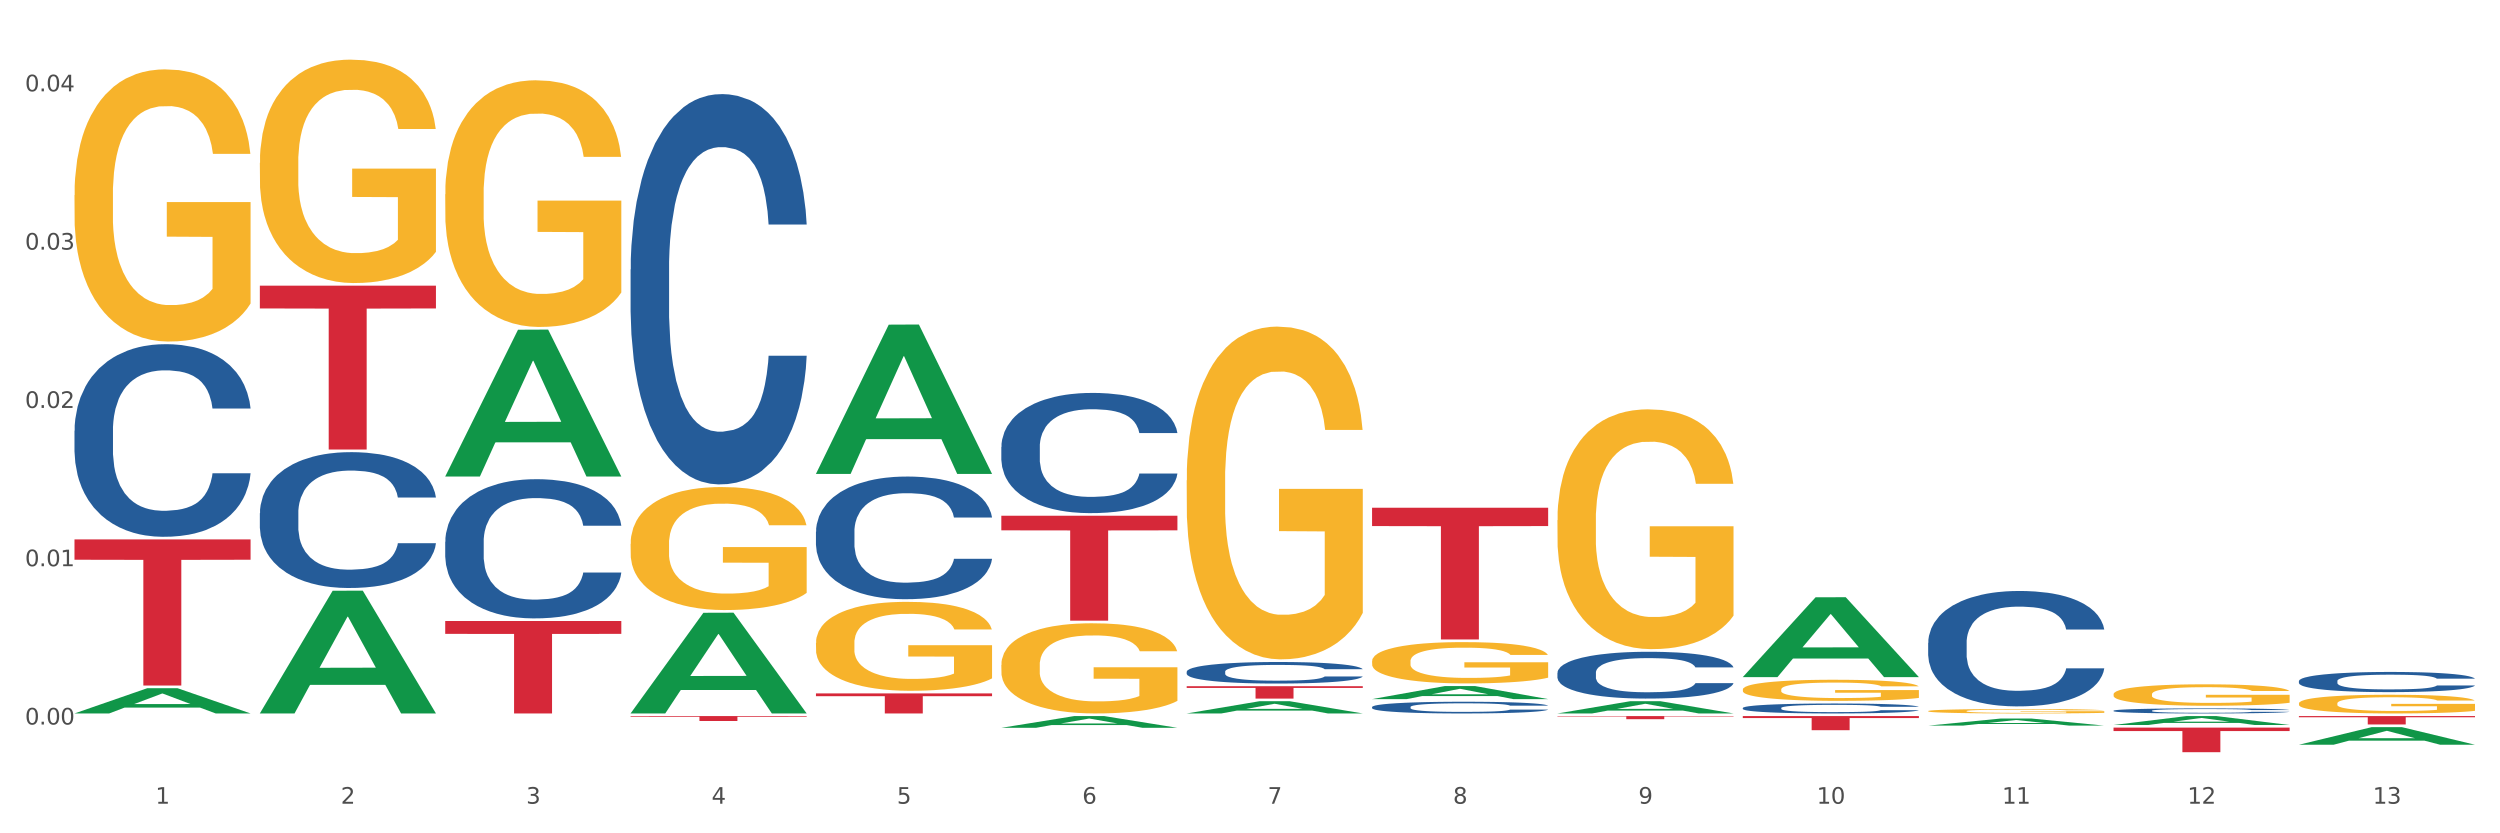 <?xml version="1.0" encoding="utf-8" standalone="no"?>
<!DOCTYPE svg PUBLIC "-//W3C//DTD SVG 1.1//EN"
  "http://www.w3.org/Graphics/SVG/1.1/DTD/svg11.dtd">
<svg xmlns:xlink="http://www.w3.org/1999/xlink" width="1080pt" height="360pt" viewBox="0 0 1080 360" xmlns="http://www.w3.org/2000/svg" version="1.1">
 <rect x="0" y="0" width="1080" height="360" fill="#333333" stroke="none"/>
 <defs>
  <style type="text/css">*{stroke-linejoin: round; stroke-linecap: butt}</style>
 </defs>
 <g id="figure_1">
  <g id="patch_1">
   <path d="M 0 360 
L 1080 360 
L 1080 0 
L 0 0 
z
" style="fill: #ffffff; stroke: #ffffff; stroke-linejoin: miter"/>
  </g>
  <g id="axes_1">
   <g id="matplotlib.axis_1">
    <g id="xtick_1">
     <g id="text_1">
      <!-- 1 -->
      <g style="fill: #4d4d4d" transform="translate(67.159 347.204) scale(0.096 -0.096)">
       <defs>
        <path id="DejaVuSans-31" d="M 794 531 
L 1825 531 
L 1825 4091 
L 703 3866 
L 703 4441 
L 1819 4666 
L 2450 4666 
L 2450 531 
L 3481 531 
L 3481 0 
L 794 0 
L 794 531 
z
" transform="scale(0.016)"/>
       </defs>
       <use xlink:href="#DejaVuSans-31"/>
      </g>
     </g>
    </g>
    <g id="xtick_2">
     <g id="text_2">
      <!-- 2 -->
      <g style="fill: #4d4d4d" transform="translate(147.238 347.204) scale(0.096 -0.096)">
       <defs>
        <path id="DejaVuSans-32" d="M 1228 531 
L 3431 531 
L 3431 0 
L 469 0 
L 469 531 
Q 828 903 1448 1529 
Q 2069 2156 2228 2338 
Q 2531 2678 2651 2914 
Q 2772 3150 2772 3378 
Q 2772 3750 2511 3984 
Q 2250 4219 1831 4219 
Q 1534 4219 1204 4116 
Q 875 4013 500 3803 
L 500 4441 
Q 881 4594 1212 4672 
Q 1544 4750 1819 4750 
Q 2544 4750 2975 4387 
Q 3406 4025 3406 3419 
Q 3406 3131 3298 2873 
Q 3191 2616 2906 2266 
Q 2828 2175 2409 1742 
Q 1991 1309 1228 531 
z
" transform="scale(0.016)"/>
       </defs>
       <use xlink:href="#DejaVuSans-32"/>
      </g>
     </g>
    </g>
    <g id="xtick_3">
     <g id="text_3">
      <!-- 3 -->
      <g style="fill: #4d4d4d" transform="translate(227.317 347.204) scale(0.096 -0.096)">
       <defs>
        <path id="DejaVuSans-33" d="M 2597 2516 
Q 3050 2419 3304 2112 
Q 3559 1806 3559 1356 
Q 3559 666 3084 287 
Q 2609 -91 1734 -91 
Q 1441 -91 1130 -33 
Q 819 25 488 141 
L 488 750 
Q 750 597 1062 519 
Q 1375 441 1716 441 
Q 2309 441 2620 675 
Q 2931 909 2931 1356 
Q 2931 1769 2642 2001 
Q 2353 2234 1838 2234 
L 1294 2234 
L 1294 2753 
L 1863 2753 
Q 2328 2753 2575 2939 
Q 2822 3125 2822 3475 
Q 2822 3834 2567 4026 
Q 2313 4219 1838 4219 
Q 1578 4219 1281 4162 
Q 984 4106 628 3988 
L 628 4550 
Q 988 4650 1302 4700 
Q 1616 4750 1894 4750 
Q 2613 4750 3031 4423 
Q 3450 4097 3450 3541 
Q 3450 3153 3228 2886 
Q 3006 2619 2597 2516 
z
" transform="scale(0.016)"/>
       </defs>
       <use xlink:href="#DejaVuSans-33"/>
      </g>
     </g>
    </g>
    <g id="xtick_4">
     <g id="text_4">
      <!-- 4 -->
      <g style="fill: #4d4d4d" transform="translate(307.396 347.204) scale(0.096 -0.096)">
       <defs>
        <path id="DejaVuSans-34" d="M 2419 4116 
L 825 1625 
L 2419 1625 
L 2419 4116 
z
M 2253 4666 
L 3047 4666 
L 3047 1625 
L 3713 1625 
L 3713 1100 
L 3047 1100 
L 3047 0 
L 2419 0 
L 2419 1100 
L 313 1100 
L 313 1709 
L 2253 4666 
z
" transform="scale(0.016)"/>
       </defs>
       <use xlink:href="#DejaVuSans-34"/>
      </g>
     </g>
    </g>
    <g id="xtick_5">
     <g id="text_5">
      <!-- 5 -->
      <g style="fill: #4d4d4d" transform="translate(387.475 347.204) scale(0.096 -0.096)">
       <defs>
        <path id="DejaVuSans-35" d="M 691 4666 
L 3169 4666 
L 3169 4134 
L 1269 4134 
L 1269 2991 
Q 1406 3038 1543 3061 
Q 1681 3084 1819 3084 
Q 2600 3084 3056 2656 
Q 3513 2228 3513 1497 
Q 3513 744 3044 326 
Q 2575 -91 1722 -91 
Q 1428 -91 1123 -41 
Q 819 9 494 109 
L 494 744 
Q 775 591 1075 516 
Q 1375 441 1709 441 
Q 2250 441 2565 725 
Q 2881 1009 2881 1497 
Q 2881 1984 2565 2268 
Q 2250 2553 1709 2553 
Q 1456 2553 1204 2497 
Q 953 2441 691 2322 
L 691 4666 
z
" transform="scale(0.016)"/>
       </defs>
       <use xlink:href="#DejaVuSans-35"/>
      </g>
     </g>
    </g>
    <g id="xtick_6">
     <g id="text_6">
      <!-- 6 -->
      <g style="fill: #4d4d4d" transform="translate(467.554 347.204) scale(0.096 -0.096)">
       <defs>
        <path id="DejaVuSans-36" d="M 2113 2584 
Q 1688 2584 1439 2293 
Q 1191 2003 1191 1497 
Q 1191 994 1439 701 
Q 1688 409 2113 409 
Q 2538 409 2786 701 
Q 3034 994 3034 1497 
Q 3034 2003 2786 2293 
Q 2538 2584 2113 2584 
z
M 3366 4563 
L 3366 3988 
Q 3128 4100 2886 4159 
Q 2644 4219 2406 4219 
Q 1781 4219 1451 3797 
Q 1122 3375 1075 2522 
Q 1259 2794 1537 2939 
Q 1816 3084 2150 3084 
Q 2853 3084 3261 2657 
Q 3669 2231 3669 1497 
Q 3669 778 3244 343 
Q 2819 -91 2113 -91 
Q 1303 -91 875 529 
Q 447 1150 447 2328 
Q 447 3434 972 4092 
Q 1497 4750 2381 4750 
Q 2619 4750 2861 4703 
Q 3103 4656 3366 4563 
z
" transform="scale(0.016)"/>
       </defs>
       <use xlink:href="#DejaVuSans-36"/>
      </g>
     </g>
    </g>
    <g id="xtick_7">
     <g id="text_7">
      <!-- 7 -->
      <g style="fill: #4d4d4d" transform="translate(547.634 347.204) scale(0.096 -0.096)">
       <defs>
        <path id="DejaVuSans-37" d="M 525 4666 
L 3525 4666 
L 3525 4397 
L 1831 0 
L 1172 0 
L 2766 4134 
L 525 4134 
L 525 4666 
z
" transform="scale(0.016)"/>
       </defs>
       <use xlink:href="#DejaVuSans-37"/>
      </g>
     </g>
    </g>
    <g id="xtick_8">
     <g id="text_8">
      <!-- 8 -->
      <g style="fill: #4d4d4d" transform="translate(627.713 347.204) scale(0.096 -0.096)">
       <defs>
        <path id="DejaVuSans-38" d="M 2034 2216 
Q 1584 2216 1326 1975 
Q 1069 1734 1069 1313 
Q 1069 891 1326 650 
Q 1584 409 2034 409 
Q 2484 409 2743 651 
Q 3003 894 3003 1313 
Q 3003 1734 2745 1975 
Q 2488 2216 2034 2216 
z
M 1403 2484 
Q 997 2584 770 2862 
Q 544 3141 544 3541 
Q 544 4100 942 4425 
Q 1341 4750 2034 4750 
Q 2731 4750 3128 4425 
Q 3525 4100 3525 3541 
Q 3525 3141 3298 2862 
Q 3072 2584 2669 2484 
Q 3125 2378 3379 2068 
Q 3634 1759 3634 1313 
Q 3634 634 3220 271 
Q 2806 -91 2034 -91 
Q 1263 -91 848 271 
Q 434 634 434 1313 
Q 434 1759 690 2068 
Q 947 2378 1403 2484 
z
M 1172 3481 
Q 1172 3119 1398 2916 
Q 1625 2713 2034 2713 
Q 2441 2713 2670 2916 
Q 2900 3119 2900 3481 
Q 2900 3844 2670 4047 
Q 2441 4250 2034 4250 
Q 1625 4250 1398 4047 
Q 1172 3844 1172 3481 
z
" transform="scale(0.016)"/>
       </defs>
       <use xlink:href="#DejaVuSans-38"/>
      </g>
     </g>
    </g>
    <g id="xtick_9">
     <g id="text_9">
      <!-- 9 -->
      <g style="fill: #4d4d4d" transform="translate(707.792 347.204) scale(0.096 -0.096)">
       <defs>
        <path id="DejaVuSans-39" d="M 703 97 
L 703 672 
Q 941 559 1184 500 
Q 1428 441 1663 441 
Q 2288 441 2617 861 
Q 2947 1281 2994 2138 
Q 2813 1869 2534 1725 
Q 2256 1581 1919 1581 
Q 1219 1581 811 2004 
Q 403 2428 403 3163 
Q 403 3881 828 4315 
Q 1253 4750 1959 4750 
Q 2769 4750 3195 4129 
Q 3622 3509 3622 2328 
Q 3622 1225 3098 567 
Q 2575 -91 1691 -91 
Q 1453 -91 1209 -44 
Q 966 3 703 97 
z
M 1959 2075 
Q 2384 2075 2632 2365 
Q 2881 2656 2881 3163 
Q 2881 3666 2632 3958 
Q 2384 4250 1959 4250 
Q 1534 4250 1286 3958 
Q 1038 3666 1038 3163 
Q 1038 2656 1286 2365 
Q 1534 2075 1959 2075 
z
" transform="scale(0.016)"/>
       </defs>
       <use xlink:href="#DejaVuSans-39"/>
      </g>
     </g>
    </g>
    <g id="xtick_10">
     <g id="text_10">
      <!-- 10 -->
      <g style="fill: #4d4d4d" transform="translate(784.817 347.204) scale(0.096 -0.096)">
       <defs>
        <path id="DejaVuSans-30" d="M 2034 4250 
Q 1547 4250 1301 3770 
Q 1056 3291 1056 2328 
Q 1056 1369 1301 889 
Q 1547 409 2034 409 
Q 2525 409 2770 889 
Q 3016 1369 3016 2328 
Q 3016 3291 2770 3770 
Q 2525 4250 2034 4250 
z
M 2034 4750 
Q 2819 4750 3233 4129 
Q 3647 3509 3647 2328 
Q 3647 1150 3233 529 
Q 2819 -91 2034 -91 
Q 1250 -91 836 529 
Q 422 1150 422 2328 
Q 422 3509 836 4129 
Q 1250 4750 2034 4750 
z
" transform="scale(0.016)"/>
       </defs>
       <use xlink:href="#DejaVuSans-31"/>
       <use xlink:href="#DejaVuSans-30" transform="translate(63.623 0)"/>
      </g>
     </g>
    </g>
    <g id="xtick_11">
     <g id="text_11">
      <!-- 11 -->
      <g style="fill: #4d4d4d" transform="translate(864.896 347.204) scale(0.096 -0.096)">
       <use xlink:href="#DejaVuSans-31"/>
       <use xlink:href="#DejaVuSans-31" transform="translate(63.623 0)"/>
      </g>
     </g>
    </g>
    <g id="xtick_12">
     <g id="text_12">
      <!-- 12 -->
      <g style="fill: #4d4d4d" transform="translate(944.975 347.204) scale(0.096 -0.096)">
       <use xlink:href="#DejaVuSans-31"/>
       <use xlink:href="#DejaVuSans-32" transform="translate(63.623 0)"/>
      </g>
     </g>
    </g>
    <g id="xtick_13">
     <g id="text_13">
      <!-- 13 -->
      <g style="fill: #4d4d4d" transform="translate(1025.054 347.204) scale(0.096 -0.096)">
       <use xlink:href="#DejaVuSans-31"/>
       <use xlink:href="#DejaVuSans-33" transform="translate(63.623 0)"/>
      </g>
     </g>
    </g>
    <g id="xtick_14"/>
    <g id="xtick_15"/>
    <g id="xtick_16"/>
    <g id="xtick_17"/>
    <g id="xtick_18"/>
    <g id="xtick_19"/>
    <g id="xtick_20"/>
    <g id="xtick_21"/>
    <g id="xtick_22"/>
    <g id="xtick_23"/>
    <g id="xtick_24"/>
    <g id="xtick_25"/>
   </g>
   <g id="matplotlib.axis_2">
    <g id="ytick_1">
     <g id="text_14">
      <!-- 0.00 -->
      <g style="fill: #4d4d4d" transform="translate(10.8 312.996) scale(0.096 -0.096)">
       <defs>
        <path id="DejaVuSans-2e" d="M 684 794 
L 1344 794 
L 1344 0 
L 684 0 
L 684 794 
z
" transform="scale(0.016)"/>
       </defs>
       <use xlink:href="#DejaVuSans-30"/>
       <use xlink:href="#DejaVuSans-2e" transform="translate(63.623 0)"/>
       <use xlink:href="#DejaVuSans-30" transform="translate(95.41 0)"/>
       <use xlink:href="#DejaVuSans-30" transform="translate(159.033 0)"/>
      </g>
     </g>
    </g>
    <g id="ytick_2">
     <g id="text_15">
      <!-- 0.01 -->
      <g style="fill: #4d4d4d" transform="translate(10.8 244.611) scale(0.096 -0.096)">
       <use xlink:href="#DejaVuSans-30"/>
       <use xlink:href="#DejaVuSans-2e" transform="translate(63.623 0)"/>
       <use xlink:href="#DejaVuSans-30" transform="translate(95.41 0)"/>
       <use xlink:href="#DejaVuSans-31" transform="translate(159.033 0)"/>
      </g>
     </g>
    </g>
    <g id="ytick_3">
     <g id="text_16">
      <!-- 0.02 -->
      <g style="fill: #4d4d4d" transform="translate(10.8 176.226) scale(0.096 -0.096)">
       <use xlink:href="#DejaVuSans-30"/>
       <use xlink:href="#DejaVuSans-2e" transform="translate(63.623 0)"/>
       <use xlink:href="#DejaVuSans-30" transform="translate(95.41 0)"/>
       <use xlink:href="#DejaVuSans-32" transform="translate(159.033 0)"/>
      </g>
     </g>
    </g>
    <g id="ytick_4">
     <g id="text_17">
      <!-- 0.03 -->
      <g style="fill: #4d4d4d" transform="translate(10.8 107.841) scale(0.096 -0.096)">
       <use xlink:href="#DejaVuSans-30"/>
       <use xlink:href="#DejaVuSans-2e" transform="translate(63.623 0)"/>
       <use xlink:href="#DejaVuSans-30" transform="translate(95.41 0)"/>
       <use xlink:href="#DejaVuSans-33" transform="translate(159.033 0)"/>
      </g>
     </g>
    </g>
    <g id="ytick_5">
     <g id="text_18">
      <!-- 0.04 -->
      <g style="fill: #4d4d4d" transform="translate(10.8 39.456) scale(0.096 -0.096)">
       <use xlink:href="#DejaVuSans-30"/>
       <use xlink:href="#DejaVuSans-2e" transform="translate(63.623 0)"/>
       <use xlink:href="#DejaVuSans-30" transform="translate(95.41 0)"/>
       <use xlink:href="#DejaVuSans-34" transform="translate(159.033 0)"/>
      </g>
     </g>
    </g>
    <g id="ytick_6"/>
    <g id="ytick_7"/>
    <g id="ytick_8"/>
    <g id="ytick_9"/>
   </g>
   <g id="PolyCollection_1">
    <path d="M 32.175 308.194 
L 32.253 308.184 
L 63.625 297.298 
L 76.644 297.288 
L 108.25 308.214 
L 93.192 308.214 
L 86.369 305.67 
L 53.978 305.67 
L 53.743 305.711 
L 47.155 308.214 
L 32.175 308.214 
L 32.175 308.194 
L 58.056 304.151 
L 82.291 304.141 
L 70.291 299.617 
L 70.134 299.596 
L 69.977 299.627 
L 57.978 304.141 
L 58.056 304.151 
L 32.175 308.194 
z
" clip-path="url(#p2ade6ed784)" style="fill: #109648"/>
    <path d="M 352.492 299.562 
L 428.567 299.562 
L 428.567 300.764 
L 398.641 300.772 
L 398.641 308.214 
L 382.237 308.214 
L 382.237 300.772 
L 352.492 300.764 
L 352.492 299.57 
L 352.492 299.562 
z
" clip-path="url(#p2ade6ed784)" style="fill: #d62839"/>
    <path d="M 512.65 296.431 
L 588.725 296.431 
L 588.725 297.175 
L 558.8 297.18 
L 558.8 301.785 
L 542.395 301.785 
L 542.395 297.18 
L 512.65 297.175 
L 512.65 296.436 
L 512.65 296.431 
z
" clip-path="url(#p2ade6ed784)" style="fill: #d62839"/>
    <path d="M 592.729 219.354 
L 668.804 219.354 
L 668.804 227.262 
L 638.879 227.315 
L 638.879 276.259 
L 622.474 276.259 
L 622.474 227.315 
L 592.729 227.262 
L 592.729 219.408 
L 592.729 219.354 
z
" clip-path="url(#p2ade6ed784)" style="fill: #d62839"/>
    <path d="M 672.808 309.349 
L 748.883 309.349 
L 748.883 309.536 
L 718.958 309.537 
L 718.958 310.693 
L 702.553 310.693 
L 702.553 309.537 
L 672.808 309.536 
L 672.808 309.35 
L 672.808 309.349 
z
" clip-path="url(#p2ade6ed784)" style="fill: #d62839"/>
    <path d="M 752.887 309.349 
L 828.963 309.349 
L 828.963 310.196 
L 799.037 310.202 
L 799.037 315.446 
L 782.632 315.446 
L 782.632 310.202 
L 752.887 310.196 
L 752.887 309.354 
L 752.887 309.349 
z
" clip-path="url(#p2ade6ed784)" style="fill: #d62839"/>
    <path d="M 913.046 314.338 
L 989.121 314.338 
L 989.121 315.813 
L 959.196 315.823 
L 959.196 324.95 
L 942.791 324.95 
L 942.791 315.823 
L 913.046 315.813 
L 913.046 314.348 
L 913.046 314.338 
z
" clip-path="url(#p2ade6ed784)" style="fill: #d62839"/>
    <path d="M 993.125 309.349 
L 1069.2 309.349 
L 1069.2 309.854 
L 1039.275 309.857 
L 1039.275 312.982 
L 1022.87 312.982 
L 1022.87 309.857 
L 993.125 309.854 
L 993.125 309.352 
L 993.125 309.349 
z
" clip-path="url(#p2ade6ed784)" style="fill: #d62839"/>
    <path d="M 832.967 307.182 
L 833.056 307.18 
L 833.056 307.117 
L 833.236 307.063 
L 834.134 306.931 
L 835.481 306.822 
L 836.469 306.764 
L 837.457 306.717 
L 838.625 306.67 
L 840.062 306.621 
L 842.667 306.549 
L 844.283 306.512 
L 846.259 306.473 
L 849.852 306.417 
L 852.457 306.386 
L 855.151 306.359 
L 859.552 306.328 
L 862.427 306.314 
L 865.48 306.303 
L 869.163 306.296 
L 871.947 306.295 
L 878.055 306.3 
L 883.264 306.316 
L 885.779 306.328 
L 889.012 306.349 
L 890.719 306.363 
L 893.503 306.391 
L 896.377 306.428 
L 898.353 306.459 
L 901.317 306.519 
L 903.563 306.579 
L 905.629 306.652 
L 906.706 306.703 
L 907.515 306.75 
L 908.233 306.805 
L 908.952 306.891 
L 892.785 306.891 
L 892.156 306.829 
L 891.168 306.771 
L 889.731 306.715 
L 888.474 306.68 
L 886.318 306.636 
L 884.342 306.608 
L 882.276 306.587 
L 879.761 306.57 
L 877.785 306.561 
L 875.001 306.554 
L 869.522 306.556 
L 865.84 306.57 
L 863.325 306.587 
L 861.708 306.603 
L 860.271 306.621 
L 858.654 306.645 
L 856.768 306.682 
L 855.421 306.715 
L 854.074 306.757 
L 852.996 306.8 
L 852.008 306.849 
L 851.199 306.901 
L 850.571 306.956 
L 850.032 307.022 
L 849.583 307.133 
L 849.583 307.373 
L 849.762 307.427 
L 850.211 307.499 
L 850.75 307.553 
L 851.648 307.618 
L 852.457 307.662 
L 853.984 307.725 
L 855.69 307.778 
L 857.038 307.811 
L 858.385 307.839 
L 860.72 307.878 
L 863.325 307.909 
L 865.57 307.929 
L 868.624 307.946 
L 870.69 307.953 
L 872.486 307.957 
L 876.887 307.957 
L 880.031 307.951 
L 883.534 307.939 
L 886.228 307.923 
L 888.474 307.904 
L 890.988 307.872 
L 892.605 307.843 
L 892.605 307.476 
L 872.845 307.475 
L 872.845 307.231 
L 909.042 307.231 
L 909.042 307.946 
L 907.515 307.983 
L 905.808 308.016 
L 904.012 308.046 
L 901.317 308.083 
L 898.084 308.118 
L 895.21 308.142 
L 892.156 308.163 
L 888.563 308.183 
L 883.893 308.2 
L 881.019 308.207 
L 877.426 308.213 
L 873.205 308.214 
L 869.522 308.211 
L 865.929 308.202 
L 862.157 308.186 
L 858.475 308.163 
L 855.69 308.141 
L 852.906 308.113 
L 849.942 308.076 
L 847.607 308.041 
L 845.81 308.009 
L 843.834 307.969 
L 841.679 307.916 
L 840.062 307.869 
L 838.625 307.82 
L 837.098 307.757 
L 836.02 307.702 
L 834.942 307.634 
L 834.314 307.583 
L 833.595 307.504 
L 833.056 307.394 
L 832.967 307.182 
z
" clip-path="url(#p2ade6ed784)" style="fill: #f7b32b"/>
    <path d="M 752.887 297.868 
L 752.977 297.859 
L 752.977 297.559 
L 753.157 297.301 
L 754.055 296.676 
L 755.402 296.159 
L 756.39 295.884 
L 757.378 295.659 
L 758.546 295.435 
L 759.983 295.201 
L 762.588 294.86 
L 764.204 294.685 
L 766.18 294.501 
L 769.773 294.235 
L 772.378 294.085 
L 775.072 293.96 
L 779.473 293.81 
L 782.347 293.743 
L 785.401 293.693 
L 789.084 293.66 
L 791.868 293.651 
L 797.976 293.676 
L 803.185 293.751 
L 805.7 293.81 
L 808.933 293.91 
L 810.64 293.976 
L 813.424 294.11 
L 816.298 294.285 
L 818.274 294.435 
L 821.238 294.718 
L 823.484 295.001 
L 825.549 295.351 
L 826.627 295.593 
L 827.436 295.818 
L 828.154 296.076 
L 828.873 296.484 
L 812.706 296.484 
L 812.077 296.193 
L 811.089 295.918 
L 809.652 295.651 
L 808.394 295.485 
L 806.239 295.276 
L 804.263 295.143 
L 802.197 295.043 
L 799.682 294.96 
L 797.706 294.918 
L 794.922 294.885 
L 789.443 294.893 
L 785.76 294.96 
L 783.246 295.043 
L 781.629 295.118 
L 780.192 295.201 
L 778.575 295.318 
L 776.689 295.493 
L 775.342 295.651 
L 773.994 295.851 
L 772.917 296.051 
L 771.929 296.284 
L 771.12 296.534 
L 770.492 296.793 
L 769.953 297.109 
L 769.504 297.634 
L 769.504 298.776 
L 769.683 299.034 
L 770.132 299.376 
L 770.671 299.634 
L 771.569 299.943 
L 772.378 300.151 
L 773.905 300.451 
L 775.611 300.701 
L 776.958 300.859 
L 778.306 300.992 
L 780.641 301.176 
L 783.246 301.326 
L 785.491 301.417 
L 788.545 301.501 
L 790.611 301.534 
L 792.407 301.551 
L 796.808 301.551 
L 799.952 301.526 
L 803.454 301.467 
L 806.149 301.392 
L 808.394 301.301 
L 810.909 301.151 
L 812.526 301.009 
L 812.526 299.268 
L 792.766 299.259 
L 792.766 298.101 
L 828.963 298.101 
L 828.963 301.501 
L 827.436 301.676 
L 825.729 301.834 
L 823.933 301.976 
L 821.238 302.151 
L 818.005 302.317 
L 815.131 302.434 
L 812.077 302.534 
L 808.484 302.626 
L 803.814 302.709 
L 800.94 302.742 
L 797.347 302.767 
L 793.125 302.776 
L 789.443 302.759 
L 785.85 302.717 
L 782.078 302.642 
L 778.395 302.534 
L 775.611 302.426 
L 772.827 302.292 
L 769.863 302.117 
L 767.528 301.951 
L 765.731 301.801 
L 763.755 301.609 
L 761.6 301.359 
L 759.983 301.134 
L 758.546 300.901 
L 757.019 300.601 
L 755.941 300.343 
L 754.863 300.018 
L 754.235 299.776 
L 753.516 299.401 
L 752.977 298.876 
L 752.887 297.868 
z
" clip-path="url(#p2ade6ed784)" style="fill: #f7b32b"/>
    <path d="M 672.808 224.703 
L 672.898 224.609 
L 672.898 221.202 
L 673.078 218.269 
L 673.976 211.173 
L 675.323 205.307 
L 676.311 202.185 
L 677.299 199.631 
L 678.467 197.076 
L 679.904 194.427 
L 682.508 190.548 
L 684.125 188.561 
L 686.101 186.479 
L 689.694 183.452 
L 692.299 181.749 
L 694.993 180.33 
L 699.394 178.626 
L 702.268 177.87 
L 705.322 177.302 
L 709.005 176.923 
L 711.789 176.829 
L 717.896 177.113 
L 723.106 177.964 
L 725.621 178.626 
L 728.854 179.762 
L 730.561 180.519 
L 733.345 182.033 
L 736.219 184.019 
L 738.195 185.722 
L 741.159 188.939 
L 743.405 192.156 
L 745.47 196.13 
L 746.548 198.874 
L 747.357 201.428 
L 748.075 204.361 
L 748.794 208.997 
L 732.626 208.997 
L 731.998 205.686 
L 731.01 202.564 
L 729.573 199.536 
L 728.315 197.644 
L 726.16 195.278 
L 724.184 193.765 
L 722.118 192.629 
L 719.603 191.683 
L 717.627 191.21 
L 714.843 190.832 
L 709.364 190.926 
L 705.681 191.683 
L 703.166 192.629 
L 701.55 193.481 
L 700.113 194.427 
L 698.496 195.751 
L 696.61 197.738 
L 695.263 199.536 
L 693.915 201.807 
L 692.837 204.077 
L 691.849 206.727 
L 691.041 209.565 
L 690.412 212.498 
L 689.873 216.093 
L 689.424 222.054 
L 689.424 235.016 
L 689.604 237.949 
L 690.053 241.828 
L 690.592 244.761 
L 691.49 248.262 
L 692.299 250.627 
L 693.825 254.033 
L 695.532 256.872 
L 696.879 258.669 
L 698.226 260.183 
L 700.562 262.265 
L 703.166 263.968 
L 705.412 265.008 
L 708.466 265.955 
L 710.531 266.333 
L 712.328 266.522 
L 716.729 266.522 
L 719.872 266.238 
L 723.375 265.576 
L 726.07 264.725 
L 728.315 263.684 
L 730.83 261.981 
L 732.447 260.372 
L 732.447 240.598 
L 712.687 240.504 
L 712.687 227.352 
L 748.883 227.352 
L 748.883 265.955 
L 747.357 267.941 
L 745.65 269.739 
L 743.854 271.348 
L 741.159 273.334 
L 737.926 275.227 
L 735.052 276.551 
L 731.998 277.687 
L 728.405 278.727 
L 723.735 279.673 
L 720.86 280.052 
L 717.268 280.336 
L 713.046 280.43 
L 709.364 280.241 
L 705.771 279.768 
L 701.999 278.917 
L 698.316 277.687 
L 695.532 276.457 
L 692.748 274.943 
L 689.784 272.956 
L 687.448 271.064 
L 685.652 269.361 
L 683.676 267.185 
L 681.52 264.346 
L 679.904 261.792 
L 678.467 259.142 
L 676.94 255.736 
L 675.862 252.803 
L 674.784 249.113 
L 674.155 246.37 
L 673.437 242.112 
L 672.898 236.151 
L 672.808 224.703 
z
" clip-path="url(#p2ade6ed784)" style="fill: #f7b32b"/>
    <path d="M 592.729 285.642 
L 592.819 285.626 
L 592.819 285.039 
L 592.999 284.533 
L 593.897 283.311 
L 595.244 282.3 
L 596.232 281.762 
L 597.22 281.322 
L 598.388 280.882 
L 599.825 280.426 
L 602.429 279.757 
L 604.046 279.415 
L 606.022 279.056 
L 609.615 278.535 
L 612.219 278.241 
L 614.914 277.997 
L 619.315 277.704 
L 622.189 277.573 
L 625.243 277.475 
L 628.925 277.41 
L 631.71 277.394 
L 637.817 277.443 
L 643.027 277.589 
L 645.542 277.704 
L 648.775 277.899 
L 650.482 278.03 
L 653.266 278.29 
L 656.14 278.633 
L 658.116 278.926 
L 661.08 279.48 
L 663.325 280.034 
L 665.391 280.719 
L 666.469 281.192 
L 667.277 281.632 
L 667.996 282.137 
L 668.714 282.936 
L 652.547 282.936 
L 651.919 282.365 
L 650.931 281.828 
L 649.494 281.306 
L 648.236 280.98 
L 646.08 280.572 
L 644.105 280.312 
L 642.039 280.116 
L 639.524 279.953 
L 637.548 279.871 
L 634.764 279.806 
L 629.285 279.823 
L 625.602 279.953 
L 623.087 280.116 
L 621.471 280.263 
L 620.033 280.426 
L 618.417 280.654 
L 616.531 280.996 
L 615.183 281.306 
L 613.836 281.697 
L 612.758 282.088 
L 611.77 282.545 
L 610.962 283.034 
L 610.333 283.539 
L 609.794 284.158 
L 609.345 285.185 
L 609.345 287.419 
L 609.525 287.924 
L 609.974 288.592 
L 610.513 289.097 
L 611.411 289.701 
L 612.219 290.108 
L 613.746 290.695 
L 615.453 291.184 
L 616.8 291.494 
L 618.147 291.754 
L 620.483 292.113 
L 623.087 292.406 
L 625.333 292.586 
L 628.386 292.749 
L 630.452 292.814 
L 632.249 292.847 
L 636.65 292.847 
L 639.793 292.798 
L 643.296 292.684 
L 645.991 292.537 
L 648.236 292.358 
L 650.751 292.064 
L 652.368 291.787 
L 652.368 288.38 
L 632.608 288.364 
L 632.608 286.098 
L 668.804 286.098 
L 668.804 292.749 
L 667.277 293.091 
L 665.571 293.401 
L 663.774 293.678 
L 661.08 294.02 
L 657.847 294.346 
L 654.972 294.574 
L 651.919 294.77 
L 648.326 294.949 
L 643.655 295.112 
L 640.781 295.178 
L 637.189 295.226 
L 632.967 295.243 
L 629.285 295.21 
L 625.692 295.129 
L 621.92 294.982 
L 618.237 294.77 
L 615.453 294.558 
L 612.668 294.297 
L 609.705 293.955 
L 607.369 293.629 
L 605.573 293.336 
L 603.597 292.961 
L 601.441 292.472 
L 599.825 292.032 
L 598.388 291.575 
L 596.861 290.988 
L 595.783 290.483 
L 594.705 289.847 
L 594.076 289.375 
L 593.358 288.641 
L 592.819 287.614 
L 592.729 285.642 
z
" clip-path="url(#p2ade6ed784)" style="fill: #f7b32b"/>
    <path d="M 512.65 207.516 
L 512.74 207.385 
L 512.74 202.659 
L 512.919 198.589 
L 513.818 188.742 
L 515.165 180.602 
L 516.153 176.269 
L 517.141 172.724 
L 518.308 169.18 
L 519.745 165.504 
L 522.35 160.121 
L 523.967 157.364 
L 525.943 154.475 
L 529.536 150.274 
L 532.14 147.911 
L 534.835 145.941 
L 539.236 143.578 
L 542.11 142.528 
L 545.164 141.74 
L 548.846 141.215 
L 551.631 141.083 
L 557.738 141.477 
L 562.948 142.659 
L 565.462 143.578 
L 568.696 145.153 
L 570.402 146.204 
L 573.187 148.304 
L 576.061 151.062 
L 578.037 153.425 
L 581.001 157.889 
L 583.246 162.353 
L 585.312 167.867 
L 586.39 171.674 
L 587.198 175.219 
L 587.917 179.289 
L 588.635 185.722 
L 572.468 185.722 
L 571.839 181.127 
L 570.851 176.795 
L 569.414 172.593 
L 568.157 169.967 
L 566.001 166.685 
L 564.025 164.584 
L 561.96 163.009 
L 559.445 161.696 
L 557.469 161.04 
L 554.684 160.514 
L 549.206 160.646 
L 545.523 161.696 
L 543.008 163.009 
L 541.391 164.191 
L 539.954 165.504 
L 538.338 167.342 
L 536.451 170.099 
L 535.104 172.593 
L 533.757 175.744 
L 532.679 178.895 
L 531.691 182.571 
L 530.883 186.51 
L 530.254 190.58 
L 529.715 195.569 
L 529.266 203.84 
L 529.266 221.827 
L 529.446 225.897 
L 529.895 231.28 
L 530.434 235.35 
L 531.332 240.208 
L 532.14 243.49 
L 533.667 248.217 
L 535.374 252.155 
L 536.721 254.65 
L 538.068 256.75 
L 540.403 259.639 
L 543.008 262.002 
L 545.254 263.446 
L 548.307 264.759 
L 550.373 265.284 
L 552.169 265.547 
L 556.571 265.547 
L 559.714 265.153 
L 563.217 264.234 
L 565.912 263.052 
L 568.157 261.608 
L 570.672 259.245 
L 572.289 257.013 
L 572.289 229.573 
L 552.529 229.442 
L 552.529 211.193 
L 588.725 211.193 
L 588.725 264.759 
L 587.198 267.516 
L 585.492 270.011 
L 583.695 272.243 
L 581.001 275 
L 577.767 277.626 
L 574.893 279.464 
L 571.839 281.039 
L 568.247 282.483 
L 563.576 283.796 
L 560.702 284.321 
L 557.109 284.715 
L 552.888 284.847 
L 549.206 284.584 
L 545.613 283.928 
L 541.841 282.746 
L 538.158 281.039 
L 535.374 279.332 
L 532.589 277.232 
L 529.625 274.475 
L 527.29 271.849 
L 525.494 269.486 
L 523.518 266.466 
L 521.362 262.527 
L 519.745 258.982 
L 518.308 255.306 
L 516.781 250.58 
L 515.704 246.51 
L 514.626 241.389 
L 513.997 237.582 
L 513.279 231.674 
L 512.74 223.403 
L 512.65 207.516 
z
" clip-path="url(#p2ade6ed784)" style="fill: #f7b32b"/>
    <path d="M 432.571 287.257 
L 432.661 287.222 
L 432.661 285.941 
L 432.84 284.838 
L 433.738 282.169 
L 435.086 279.963 
L 436.074 278.789 
L 437.062 277.829 
L 438.229 276.868 
L 439.666 275.872 
L 442.271 274.413 
L 443.888 273.666 
L 445.864 272.883 
L 449.456 271.744 
L 452.061 271.104 
L 454.756 270.57 
L 459.157 269.93 
L 462.031 269.645 
L 465.085 269.432 
L 468.767 269.289 
L 471.551 269.254 
L 477.659 269.36 
L 482.868 269.681 
L 485.383 269.93 
L 488.617 270.357 
L 490.323 270.641 
L 493.108 271.211 
L 495.982 271.958 
L 497.958 272.598 
L 500.922 273.808 
L 503.167 275.018 
L 505.233 276.512 
L 506.311 277.544 
L 507.119 278.505 
L 507.838 279.608 
L 508.556 281.351 
L 492.389 281.351 
L 491.76 280.106 
L 490.772 278.932 
L 489.335 277.793 
L 488.078 277.081 
L 485.922 276.192 
L 483.946 275.623 
L 481.88 275.196 
L 479.366 274.84 
L 477.39 274.662 
L 474.605 274.52 
L 469.126 274.555 
L 465.444 274.84 
L 462.929 275.196 
L 461.312 275.516 
L 459.875 275.872 
L 458.258 276.37 
L 456.372 277.117 
L 455.025 277.793 
L 453.678 278.647 
L 452.6 279.501 
L 451.612 280.497 
L 450.804 281.565 
L 450.175 282.668 
L 449.636 284.02 
L 449.187 286.261 
L 449.187 291.136 
L 449.367 292.239 
L 449.816 293.698 
L 450.355 294.801 
L 451.253 296.117 
L 452.061 297.006 
L 453.588 298.287 
L 455.295 299.355 
L 456.642 300.031 
L 457.989 300.6 
L 460.324 301.383 
L 462.929 302.023 
L 465.174 302.415 
L 468.228 302.771 
L 470.294 302.913 
L 472.09 302.984 
L 476.491 302.984 
L 479.635 302.877 
L 483.138 302.628 
L 485.832 302.308 
L 488.078 301.917 
L 490.593 301.276 
L 492.209 300.671 
L 492.209 293.235 
L 472.45 293.199 
L 472.45 288.254 
L 508.646 288.254 
L 508.646 302.771 
L 507.119 303.518 
L 505.413 304.194 
L 503.616 304.799 
L 500.922 305.546 
L 497.688 306.257 
L 494.814 306.756 
L 491.76 307.183 
L 488.168 307.574 
L 483.497 307.93 
L 480.623 308.072 
L 477.03 308.179 
L 472.809 308.214 
L 469.126 308.143 
L 465.534 307.965 
L 461.761 307.645 
L 458.079 307.183 
L 455.295 306.72 
L 452.51 306.151 
L 449.546 305.403 
L 447.211 304.692 
L 445.415 304.051 
L 443.439 303.233 
L 441.283 302.166 
L 439.666 301.205 
L 438.229 300.209 
L 436.702 298.928 
L 435.625 297.825 
L 434.547 296.437 
L 433.918 295.405 
L 433.199 293.804 
L 432.661 291.563 
L 432.571 287.257 
z
" clip-path="url(#p2ade6ed784)" style="fill: #f7b32b"/>
    <path d="M 352.492 277.757 
L 352.581 277.722 
L 352.581 276.458 
L 352.761 275.37 
L 353.659 272.738 
L 355.006 270.562 
L 355.994 269.404 
L 356.982 268.457 
L 358.15 267.509 
L 359.587 266.526 
L 362.192 265.088 
L 363.809 264.351 
L 365.785 263.579 
L 369.377 262.456 
L 371.982 261.824 
L 374.676 261.297 
L 379.078 260.666 
L 381.952 260.385 
L 385.005 260.174 
L 388.688 260.034 
L 391.472 259.999 
L 397.58 260.104 
L 402.789 260.42 
L 405.304 260.666 
L 408.538 261.087 
L 410.244 261.368 
L 413.028 261.929 
L 415.903 262.666 
L 417.879 263.298 
L 420.843 264.491 
L 423.088 265.684 
L 425.154 267.158 
L 426.232 268.176 
L 427.04 269.123 
L 427.758 270.211 
L 428.477 271.931 
L 412.31 271.931 
L 411.681 270.703 
L 410.693 269.545 
L 409.256 268.422 
L 407.999 267.72 
L 405.843 266.842 
L 403.867 266.281 
L 401.801 265.86 
L 399.286 265.509 
L 397.31 265.333 
L 394.526 265.193 
L 389.047 265.228 
L 385.365 265.509 
L 382.85 265.86 
L 381.233 266.176 
L 379.796 266.526 
L 378.179 267.018 
L 376.293 267.755 
L 374.946 268.422 
L 373.599 269.264 
L 372.521 270.106 
L 371.533 271.089 
L 370.724 272.142 
L 370.096 273.229 
L 369.557 274.563 
L 369.108 276.774 
L 369.108 281.582 
L 369.287 282.67 
L 369.737 284.109 
L 370.275 285.197 
L 371.174 286.495 
L 371.982 287.372 
L 373.509 288.636 
L 375.215 289.689 
L 376.563 290.355 
L 377.91 290.917 
L 380.245 291.689 
L 382.85 292.321 
L 385.095 292.707 
L 388.149 293.058 
L 390.215 293.198 
L 392.011 293.268 
L 396.412 293.268 
L 399.556 293.163 
L 403.059 292.917 
L 405.753 292.602 
L 407.999 292.215 
L 410.514 291.584 
L 412.13 290.987 
L 412.13 283.652 
L 392.37 283.617 
L 392.37 278.739 
L 428.567 278.739 
L 428.567 293.058 
L 427.04 293.795 
L 425.333 294.462 
L 423.537 295.058 
L 420.843 295.795 
L 417.609 296.497 
L 414.735 296.988 
L 411.681 297.409 
L 408.088 297.795 
L 403.418 298.146 
L 400.544 298.287 
L 396.951 298.392 
L 392.73 298.427 
L 389.047 298.357 
L 385.455 298.181 
L 381.682 297.866 
L 378 297.409 
L 375.215 296.953 
L 372.431 296.392 
L 369.467 295.655 
L 367.132 294.953 
L 365.335 294.321 
L 363.359 293.514 
L 361.204 292.461 
L 359.587 291.514 
L 358.15 290.531 
L 356.623 289.268 
L 355.545 288.18 
L 354.468 286.811 
L 353.839 285.793 
L 353.12 284.214 
L 352.581 282.003 
L 352.492 277.757 
z
" clip-path="url(#p2ade6ed784)" style="fill: #f7b32b"/>
    <path d="M 272.412 234.961 
L 272.502 234.913 
L 272.502 233.166 
L 272.682 231.661 
L 273.58 228.021 
L 274.927 225.013 
L 275.915 223.411 
L 276.903 222.101 
L 278.071 220.79 
L 279.508 219.432 
L 282.113 217.442 
L 283.729 216.423 
L 285.705 215.355 
L 289.298 213.802 
L 291.903 212.929 
L 294.597 212.201 
L 298.998 211.327 
L 301.873 210.939 
L 304.926 210.648 
L 308.609 210.454 
L 311.393 210.405 
L 317.501 210.551 
L 322.71 210.987 
L 325.225 211.327 
L 328.458 211.91 
L 330.165 212.298 
L 332.949 213.074 
L 335.823 214.093 
L 337.799 214.967 
L 340.763 216.617 
L 343.009 218.267 
L 345.075 220.305 
L 346.152 221.713 
L 346.961 223.023 
L 347.679 224.527 
L 348.398 226.905 
L 332.231 226.905 
L 331.602 225.207 
L 330.614 223.605 
L 329.177 222.052 
L 327.919 221.082 
L 325.764 219.868 
L 323.788 219.092 
L 321.722 218.51 
L 319.207 218.024 
L 317.231 217.782 
L 314.447 217.588 
L 308.968 217.636 
L 305.286 218.024 
L 302.771 218.51 
L 301.154 218.946 
L 299.717 219.432 
L 298.1 220.111 
L 296.214 221.13 
L 294.867 222.052 
L 293.52 223.217 
L 292.442 224.382 
L 291.454 225.741 
L 290.645 227.196 
L 290.017 228.701 
L 289.478 230.545 
L 289.029 233.602 
L 289.029 240.251 
L 289.208 241.755 
L 289.657 243.745 
L 290.196 245.25 
L 291.094 247.045 
L 291.903 248.258 
L 293.43 250.006 
L 295.136 251.461 
L 296.483 252.384 
L 297.831 253.16 
L 300.166 254.228 
L 302.771 255.101 
L 305.016 255.635 
L 308.07 256.12 
L 310.136 256.314 
L 311.932 256.412 
L 316.333 256.412 
L 319.477 256.266 
L 322.98 255.926 
L 325.674 255.489 
L 327.919 254.956 
L 330.434 254.082 
L 332.051 253.257 
L 332.051 243.114 
L 312.291 243.066 
L 312.291 236.32 
L 348.488 236.32 
L 348.488 256.12 
L 346.961 257.139 
L 345.254 258.062 
L 343.458 258.887 
L 340.763 259.906 
L 337.53 260.876 
L 334.656 261.556 
L 331.602 262.138 
L 328.009 262.672 
L 323.339 263.157 
L 320.465 263.351 
L 316.872 263.497 
L 312.651 263.545 
L 308.968 263.448 
L 305.375 263.206 
L 301.603 262.769 
L 297.921 262.138 
L 295.136 261.507 
L 292.352 260.731 
L 289.388 259.712 
L 287.053 258.741 
L 285.256 257.867 
L 283.28 256.751 
L 281.125 255.295 
L 279.508 253.985 
L 278.071 252.626 
L 276.544 250.879 
L 275.466 249.375 
L 274.388 247.482 
L 273.76 246.075 
L 273.041 243.891 
L 272.502 240.833 
L 272.412 234.961 
z
" clip-path="url(#p2ade6ed784)" style="fill: #f7b32b"/>
    <path d="M 272.412 309.349 
L 348.488 309.349 
L 348.488 309.643 
L 318.562 309.645 
L 318.562 311.464 
L 302.157 311.464 
L 302.157 309.645 
L 272.412 309.643 
L 272.412 309.351 
L 272.412 309.349 
z
" clip-path="url(#p2ade6ed784)" style="fill: #d62839"/>
    <path d="M 192.333 268.284 
L 268.408 268.284 
L 268.408 273.833 
L 238.483 273.871 
L 238.483 308.214 
L 222.078 308.214 
L 222.078 273.871 
L 192.333 273.833 
L 192.333 268.322 
L 192.333 268.284 
z
" clip-path="url(#p2ade6ed784)" style="fill: #d62839"/>
    <path d="M 112.254 123.412 
L 188.329 123.412 
L 188.329 133.248 
L 158.404 133.315 
L 158.404 194.191 
L 141.999 194.191 
L 141.999 133.315 
L 112.254 133.248 
L 112.254 123.479 
L 112.254 123.412 
z
" clip-path="url(#p2ade6ed784)" style="fill: #d62839"/>
    <path d="M 32.175 233.034 
L 108.25 233.034 
L 108.25 241.806 
L 78.325 241.865 
L 78.325 296.153 
L 61.92 296.153 
L 61.92 241.865 
L 32.175 241.806 
L 32.175 233.093 
L 32.175 233.034 
z
" clip-path="url(#p2ade6ed784)" style="fill: #d62839"/>
    <path d="M 993.125 294.197 
L 993.215 294.189 
L 993.215 293.967 
L 993.485 293.664 
L 994.474 293.107 
L 995.733 292.685 
L 997.891 292.192 
L 999.06 291.985 
L 1000.588 291.754 
L 1003.736 291.38 
L 1007.333 291.062 
L 1009.851 290.887 
L 1011.739 290.775 
L 1015.965 290.576 
L 1018.393 290.489 
L 1020.911 290.417 
L 1023.069 290.369 
L 1026.666 290.314 
L 1029.544 290.29 
L 1032.871 290.282 
L 1035.659 290.29 
L 1039.345 290.322 
L 1044.741 290.417 
L 1046.809 290.473 
L 1049.597 290.568 
L 1052.474 290.696 
L 1054.812 290.823 
L 1057.51 291.006 
L 1060.298 291.245 
L 1062.995 291.547 
L 1064.884 291.826 
L 1066.412 292.12 
L 1067.761 292.478 
L 1068.75 292.868 
L 1069.2 293.195 
L 1052.744 293.195 
L 1052.294 292.9 
L 1051.395 292.582 
L 1050.496 292.367 
L 1049.507 292.192 
L 1047.978 291.993 
L 1046.629 291.866 
L 1044.381 291.714 
L 1042.313 291.619 
L 1040.604 291.563 
L 1038.536 291.515 
L 1034.13 291.468 
L 1030.983 291.468 
L 1029.004 291.484 
L 1026.576 291.523 
L 1024.508 291.579 
L 1022.08 291.675 
L 1020.192 291.778 
L 1018.303 291.913 
L 1017.224 292.009 
L 1015.606 292.184 
L 1014.527 292.327 
L 1013.088 292.574 
L 1012.278 292.749 
L 1010.84 293.203 
L 1010.21 293.537 
L 1009.94 293.768 
L 1009.761 294.022 
L 1009.761 295.264 
L 1010.3 295.821 
L 1010.75 296.06 
L 1011.469 296.33 
L 1012.818 296.68 
L 1014.796 297.023 
L 1016.865 297.269 
L 1018.573 297.421 
L 1020.192 297.532 
L 1021.81 297.62 
L 1023.789 297.699 
L 1025.407 297.747 
L 1027.835 297.795 
L 1030.713 297.819 
L 1032.961 297.819 
L 1037.547 297.779 
L 1039.615 297.739 
L 1041.594 297.683 
L 1043.752 297.596 
L 1045.46 297.5 
L 1046.449 297.429 
L 1048.068 297.277 
L 1049.327 297.118 
L 1050.406 296.935 
L 1051.125 296.776 
L 1051.935 296.537 
L 1052.564 296.267 
L 1052.744 296.123 
L 1069.2 296.123 
L 1068.84 296.41 
L 1068.211 296.688 
L 1066.952 297.062 
L 1065.963 297.277 
L 1064.434 297.54 
L 1062.815 297.763 
L 1060.567 298.01 
L 1058.499 298.193 
L 1056.341 298.352 
L 1054.003 298.495 
L 1049.777 298.694 
L 1048.248 298.75 
L 1045.011 298.845 
L 1042.493 298.901 
L 1038.806 298.957 
L 1035.029 298.988 
L 1031.072 298.996 
L 1027.565 298.98 
L 1023.699 298.933 
L 1021.271 298.885 
L 1018.573 298.813 
L 1015.426 298.702 
L 1012.458 298.567 
L 1009.671 298.407 
L 1007.063 298.224 
L 1004.635 298.017 
L 1001.488 297.675 
L 999.15 297.341 
L 997.441 297.031 
L 996.272 296.768 
L 995.103 296.434 
L 994.474 296.203 
L 993.485 295.646 
L 993.125 295.129 
L 993.125 294.197 
z
" clip-path="url(#p2ade6ed784)" style="fill: #255c99"/>
    <path d="M 913.046 307.008 
L 913.136 307.006 
L 913.136 306.95 
L 913.405 306.874 
L 914.395 306.734 
L 915.653 306.628 
L 917.812 306.503 
L 918.981 306.451 
L 920.509 306.393 
L 923.657 306.299 
L 927.254 306.219 
L 929.771 306.175 
L 931.66 306.147 
L 935.886 306.097 
L 938.314 306.075 
L 940.832 306.057 
L 942.99 306.045 
L 946.587 306.031 
L 949.465 306.025 
L 952.792 306.023 
L 955.579 306.025 
L 959.266 306.033 
L 964.662 306.057 
L 966.73 306.071 
L 969.518 306.095 
L 972.395 306.127 
L 974.733 306.159 
L 977.431 306.205 
L 980.218 306.265 
L 982.916 306.341 
L 984.805 306.411 
L 986.333 306.485 
L 987.682 306.576 
L 988.671 306.674 
L 989.121 306.756 
L 972.665 306.756 
L 972.215 306.682 
L 971.316 306.602 
L 970.417 306.548 
L 969.428 306.503 
L 967.899 306.453 
L 966.55 306.421 
L 964.302 306.383 
L 962.234 306.359 
L 960.525 306.345 
L 958.457 306.333 
L 954.051 306.321 
L 950.903 306.321 
L 948.925 306.325 
L 946.497 306.335 
L 944.429 306.349 
L 942.001 306.373 
L 940.113 306.399 
L 938.224 306.433 
L 937.145 306.457 
L 935.527 306.501 
L 934.447 306.537 
L 933.009 306.6 
L 932.199 306.644 
L 930.761 306.758 
L 930.131 306.842 
L 929.861 306.9 
L 929.681 306.964 
L 929.681 307.276 
L 930.221 307.416 
L 930.671 307.476 
L 931.39 307.544 
L 932.739 307.632 
L 934.717 307.718 
L 936.785 307.78 
L 938.494 307.818 
L 940.113 307.846 
L 941.731 307.868 
L 943.71 307.888 
L 945.328 307.9 
L 947.756 307.912 
L 950.634 307.918 
L 952.882 307.918 
L 957.468 307.908 
L 959.536 307.898 
L 961.514 307.884 
L 963.673 307.862 
L 965.381 307.838 
L 966.37 307.82 
L 967.989 307.782 
L 969.248 307.742 
L 970.327 307.696 
L 971.046 307.656 
L 971.856 307.596 
L 972.485 307.528 
L 972.665 307.492 
L 989.121 307.492 
L 988.761 307.564 
L 988.132 307.634 
L 986.873 307.728 
L 985.884 307.782 
L 984.355 307.848 
L 982.736 307.904 
L 980.488 307.966 
L 978.42 308.012 
L 976.262 308.052 
L 973.924 308.088 
L 969.697 308.138 
L 968.169 308.152 
L 964.931 308.176 
L 962.414 308.19 
L 958.727 308.204 
L 954.95 308.212 
L 950.993 308.214 
L 947.486 308.21 
L 943.62 308.198 
L 941.192 308.186 
L 938.494 308.168 
L 935.347 308.14 
L 932.379 308.106 
L 929.592 308.066 
L 926.984 308.02 
L 924.556 307.968 
L 921.409 307.882 
L 919.071 307.798 
L 917.362 307.72 
L 916.193 307.654 
L 915.024 307.57 
L 914.395 307.512 
L 913.405 307.372 
L 913.046 307.242 
L 913.046 307.008 
z
" clip-path="url(#p2ade6ed784)" style="fill: #255c99"/>
    <path d="M 832.967 277.702 
L 833.056 277.657 
L 833.056 276.382 
L 833.326 274.651 
L 834.315 271.464 
L 835.574 269.05 
L 837.732 266.227 
L 838.901 265.043 
L 840.43 263.723 
L 843.577 261.582 
L 847.174 259.761 
L 849.692 258.759 
L 851.581 258.122 
L 855.807 256.983 
L 858.235 256.482 
L 860.753 256.072 
L 862.911 255.799 
L 866.508 255.481 
L 869.385 255.344 
L 872.713 255.298 
L 875.5 255.344 
L 879.187 255.526 
L 884.583 256.072 
L 886.651 256.391 
L 889.438 256.938 
L 892.316 257.666 
L 894.654 258.395 
L 897.352 259.442 
L 900.139 260.808 
L 902.837 262.539 
L 904.725 264.132 
L 906.254 265.817 
L 907.603 267.866 
L 908.592 270.098 
L 909.042 271.965 
L 892.586 271.965 
L 892.136 270.28 
L 891.237 268.458 
L 890.338 267.229 
L 889.348 266.227 
L 887.82 265.089 
L 886.471 264.36 
L 884.223 263.495 
L 882.155 262.948 
L 880.446 262.63 
L 878.378 262.356 
L 873.972 262.083 
L 870.824 262.083 
L 868.846 262.174 
L 866.418 262.402 
L 864.35 262.721 
L 861.922 263.267 
L 860.033 263.859 
L 858.145 264.633 
L 857.066 265.18 
L 855.447 266.181 
L 854.368 267.001 
L 852.929 268.413 
L 852.12 269.415 
L 850.681 272.01 
L 850.052 273.923 
L 849.782 275.243 
L 849.602 276.7 
L 849.602 283.804 
L 850.142 286.991 
L 850.591 288.357 
L 851.311 289.906 
L 852.66 291.909 
L 854.638 293.867 
L 856.706 295.279 
L 858.415 296.144 
L 860.033 296.782 
L 861.652 297.283 
L 863.63 297.738 
L 865.249 298.011 
L 867.677 298.284 
L 870.554 298.421 
L 872.803 298.421 
L 877.389 298.193 
L 879.457 297.966 
L 881.435 297.647 
L 883.593 297.146 
L 885.302 296.599 
L 886.291 296.19 
L 887.91 295.324 
L 889.169 294.414 
L 890.248 293.366 
L 890.967 292.456 
L 891.776 291.09 
L 892.406 289.541 
L 892.586 288.722 
L 909.042 288.722 
L 908.682 290.361 
L 908.053 291.955 
L 906.794 294.095 
L 905.804 295.324 
L 904.276 296.827 
L 902.657 298.102 
L 900.409 299.514 
L 898.341 300.561 
L 896.183 301.472 
L 893.845 302.291 
L 889.618 303.43 
L 888.09 303.749 
L 884.852 304.295 
L 882.334 304.614 
L 878.648 304.933 
L 874.871 305.115 
L 870.914 305.16 
L 867.407 305.069 
L 863.54 304.796 
L 861.113 304.523 
L 858.415 304.113 
L 855.268 303.475 
L 852.3 302.701 
L 849.512 301.791 
L 846.905 300.743 
L 844.477 299.559 
L 841.329 297.601 
L 838.991 295.689 
L 837.283 293.913 
L 836.114 292.41 
L 834.945 290.498 
L 834.315 289.177 
L 833.326 285.99 
L 832.967 283.03 
L 832.967 277.702 
z
" clip-path="url(#p2ade6ed784)" style="fill: #255c99"/>
    <path d="M 752.887 305.844 
L 752.977 305.84 
L 752.977 305.73 
L 753.247 305.581 
L 754.236 305.305 
L 755.495 305.097 
L 757.653 304.853 
L 758.822 304.751 
L 760.351 304.637 
L 763.498 304.452 
L 767.095 304.295 
L 769.613 304.209 
L 771.501 304.154 
L 775.728 304.055 
L 778.156 304.012 
L 780.674 303.977 
L 782.832 303.953 
L 786.429 303.926 
L 789.306 303.914 
L 792.633 303.91 
L 795.421 303.914 
L 799.108 303.93 
L 804.503 303.977 
L 806.572 304.004 
L 809.359 304.052 
L 812.237 304.114 
L 814.575 304.177 
L 817.273 304.268 
L 820.06 304.386 
L 822.758 304.535 
L 824.646 304.673 
L 826.175 304.818 
L 827.524 304.995 
L 828.513 305.188 
L 828.963 305.349 
L 812.507 305.349 
L 812.057 305.203 
L 811.158 305.046 
L 810.258 304.94 
L 809.269 304.853 
L 807.741 304.755 
L 806.392 304.692 
L 804.144 304.618 
L 802.075 304.57 
L 800.367 304.543 
L 798.299 304.519 
L 793.892 304.496 
L 790.745 304.496 
L 788.767 304.504 
L 786.339 304.523 
L 784.271 304.551 
L 781.843 304.598 
L 779.954 304.649 
L 778.066 304.716 
L 776.987 304.763 
L 775.368 304.85 
L 774.289 304.92 
L 772.85 305.042 
L 772.041 305.129 
L 770.602 305.353 
L 769.973 305.518 
L 769.703 305.632 
L 769.523 305.758 
L 769.523 306.371 
L 770.063 306.646 
L 770.512 306.764 
L 771.232 306.897 
L 772.581 307.07 
L 774.559 307.239 
L 776.627 307.361 
L 778.336 307.436 
L 779.954 307.491 
L 781.573 307.534 
L 783.551 307.574 
L 785.17 307.597 
L 787.598 307.621 
L 790.475 307.633 
L 792.723 307.633 
L 797.31 307.613 
L 799.378 307.593 
L 801.356 307.566 
L 803.514 307.523 
L 805.223 307.475 
L 806.212 307.44 
L 807.831 307.365 
L 809.089 307.287 
L 810.169 307.196 
L 810.888 307.118 
L 811.697 307 
L 812.327 306.866 
L 812.507 306.795 
L 828.963 306.795 
L 828.603 306.937 
L 827.973 307.074 
L 826.714 307.259 
L 825.725 307.365 
L 824.197 307.495 
L 822.578 307.605 
L 820.33 307.727 
L 818.262 307.817 
L 816.104 307.896 
L 813.765 307.967 
L 809.539 308.065 
L 808.01 308.092 
L 804.773 308.14 
L 802.255 308.167 
L 798.568 308.195 
L 794.792 308.21 
L 790.835 308.214 
L 787.328 308.206 
L 783.461 308.183 
L 781.033 308.159 
L 778.336 308.124 
L 775.188 308.069 
L 772.221 308.002 
L 769.433 307.923 
L 766.825 307.833 
L 764.398 307.731 
L 761.25 307.562 
L 758.912 307.397 
L 757.204 307.243 
L 756.035 307.114 
L 754.866 306.949 
L 754.236 306.835 
L 753.247 306.559 
L 752.887 306.304 
L 752.887 305.844 
z
" clip-path="url(#p2ade6ed784)" style="fill: #255c99"/>
    <path d="M 672.808 290.649 
L 672.898 290.631 
L 672.898 290.114 
L 673.168 289.412 
L 674.157 288.119 
L 675.416 287.141 
L 677.574 285.996 
L 678.743 285.516 
L 680.272 284.981 
L 683.419 284.113 
L 687.016 283.374 
L 689.534 282.968 
L 691.422 282.71 
L 695.649 282.248 
L 698.077 282.045 
L 700.595 281.879 
L 702.753 281.768 
L 706.35 281.639 
L 709.227 281.583 
L 712.554 281.565 
L 715.342 281.583 
L 719.029 281.657 
L 724.424 281.879 
L 726.492 282.008 
L 729.28 282.229 
L 732.158 282.525 
L 734.496 282.82 
L 737.193 283.245 
L 739.981 283.799 
L 742.679 284.501 
L 744.567 285.147 
L 746.096 285.83 
L 747.445 286.661 
L 748.434 287.566 
L 748.883 288.323 
L 732.427 288.323 
L 731.978 287.639 
L 731.079 286.901 
L 730.179 286.402 
L 729.19 285.996 
L 727.661 285.534 
L 726.313 285.239 
L 724.065 284.888 
L 721.996 284.667 
L 720.288 284.537 
L 718.22 284.427 
L 713.813 284.316 
L 710.666 284.316 
L 708.688 284.353 
L 706.26 284.445 
L 704.191 284.574 
L 701.764 284.796 
L 699.875 285.036 
L 697.987 285.35 
L 696.908 285.571 
L 695.289 285.978 
L 694.21 286.31 
L 692.771 286.882 
L 691.962 287.289 
L 690.523 288.341 
L 689.894 289.116 
L 689.624 289.652 
L 689.444 290.243 
L 689.444 293.123 
L 689.984 294.416 
L 690.433 294.97 
L 691.153 295.597 
L 692.501 296.41 
L 694.48 297.204 
L 696.548 297.776 
L 698.257 298.127 
L 699.875 298.385 
L 701.494 298.589 
L 703.472 298.773 
L 705.091 298.884 
L 707.519 298.995 
L 710.396 299.05 
L 712.644 299.05 
L 717.23 298.958 
L 719.299 298.865 
L 721.277 298.736 
L 723.435 298.533 
L 725.144 298.312 
L 726.133 298.145 
L 727.751 297.795 
L 729.01 297.425 
L 730.089 297.001 
L 730.809 296.631 
L 731.618 296.077 
L 732.248 295.45 
L 732.427 295.117 
L 748.883 295.117 
L 748.524 295.782 
L 747.894 296.428 
L 746.635 297.296 
L 745.646 297.795 
L 744.117 298.404 
L 742.499 298.921 
L 740.251 299.493 
L 738.183 299.918 
L 736.024 300.287 
L 733.686 300.62 
L 729.46 301.081 
L 727.931 301.21 
L 724.694 301.432 
L 722.176 301.561 
L 718.489 301.69 
L 714.713 301.764 
L 710.756 301.783 
L 707.249 301.746 
L 703.382 301.635 
L 700.954 301.524 
L 698.257 301.358 
L 695.109 301.1 
L 692.142 300.786 
L 689.354 300.416 
L 686.746 299.992 
L 684.318 299.512 
L 681.171 298.718 
L 678.833 297.942 
L 677.125 297.222 
L 675.956 296.613 
L 674.787 295.837 
L 674.157 295.302 
L 673.168 294.009 
L 672.808 292.809 
L 672.808 290.649 
z
" clip-path="url(#p2ade6ed784)" style="fill: #255c99"/>
    <path d="M 592.729 305.425 
L 592.819 305.42 
L 592.819 305.291 
L 593.089 305.115 
L 594.078 304.791 
L 595.337 304.546 
L 597.495 304.259 
L 598.664 304.139 
L 600.193 304.005 
L 603.34 303.787 
L 606.937 303.602 
L 609.455 303.501 
L 611.343 303.436 
L 615.57 303.32 
L 617.998 303.269 
L 620.515 303.228 
L 622.674 303.2 
L 626.27 303.168 
L 629.148 303.154 
L 632.475 303.149 
L 635.263 303.154 
L 638.95 303.172 
L 644.345 303.228 
L 646.413 303.26 
L 649.201 303.316 
L 652.078 303.39 
L 654.417 303.464 
L 657.114 303.57 
L 659.902 303.709 
L 662.6 303.885 
L 664.488 304.047 
L 666.017 304.218 
L 667.365 304.426 
L 668.355 304.653 
L 668.804 304.842 
L 652.348 304.842 
L 651.899 304.671 
L 650.999 304.486 
L 650.1 304.361 
L 649.111 304.259 
L 647.582 304.144 
L 646.233 304.07 
L 643.985 303.982 
L 641.917 303.926 
L 640.209 303.894 
L 638.14 303.866 
L 633.734 303.838 
L 630.587 303.838 
L 628.608 303.848 
L 626.181 303.871 
L 624.112 303.903 
L 621.684 303.959 
L 619.796 304.019 
L 617.908 304.097 
L 616.829 304.153 
L 615.21 304.255 
L 614.131 304.338 
L 612.692 304.481 
L 611.883 304.583 
L 610.444 304.847 
L 609.814 305.041 
L 609.545 305.175 
L 609.365 305.323 
L 609.365 306.045 
L 609.904 306.369 
L 610.354 306.507 
L 611.073 306.665 
L 612.422 306.868 
L 614.401 307.067 
L 616.469 307.211 
L 618.177 307.298 
L 619.796 307.363 
L 621.415 307.414 
L 623.393 307.46 
L 625.012 307.488 
L 627.439 307.516 
L 630.317 307.53 
L 632.565 307.53 
L 637.151 307.507 
L 639.219 307.483 
L 641.198 307.451 
L 643.356 307.4 
L 645.064 307.345 
L 646.054 307.303 
L 647.672 307.215 
L 648.931 307.123 
L 650.01 307.016 
L 650.73 306.924 
L 651.539 306.785 
L 652.168 306.628 
L 652.348 306.544 
L 668.804 306.544 
L 668.445 306.711 
L 667.815 306.873 
L 666.556 307.09 
L 665.567 307.215 
L 664.038 307.368 
L 662.42 307.497 
L 660.172 307.641 
L 658.103 307.747 
L 655.945 307.84 
L 653.607 307.923 
L 649.381 308.039 
L 647.852 308.071 
L 644.615 308.126 
L 642.097 308.159 
L 638.41 308.191 
L 634.633 308.21 
L 630.677 308.214 
L 627.17 308.205 
L 623.303 308.177 
L 620.875 308.15 
L 618.177 308.108 
L 615.03 308.043 
L 612.063 307.965 
L 609.275 307.872 
L 606.667 307.766 
L 604.239 307.645 
L 601.092 307.446 
L 598.754 307.252 
L 597.045 307.072 
L 595.876 306.919 
L 594.707 306.725 
L 594.078 306.591 
L 593.089 306.267 
L 592.729 305.966 
L 592.729 305.425 
z
" clip-path="url(#p2ade6ed784)" style="fill: #255c99"/>
    <path d="M 512.65 290.167 
L 512.74 290.158 
L 512.74 289.92 
L 513.01 289.597 
L 513.999 289.001 
L 515.258 288.55 
L 517.416 288.023 
L 518.585 287.802 
L 520.114 287.555 
L 523.261 287.155 
L 526.858 286.815 
L 529.376 286.628 
L 531.264 286.508 
L 535.49 286.296 
L 537.918 286.202 
L 540.436 286.126 
L 542.594 286.075 
L 546.191 286.015 
L 549.069 285.989 
L 552.396 285.981 
L 555.184 285.989 
L 558.871 286.023 
L 564.266 286.126 
L 566.334 286.185 
L 569.122 286.287 
L 571.999 286.423 
L 574.337 286.559 
L 577.035 286.755 
L 579.823 287.01 
L 582.52 287.334 
L 584.409 287.631 
L 585.937 287.946 
L 587.286 288.329 
L 588.275 288.746 
L 588.725 289.095 
L 572.269 289.095 
L 571.819 288.78 
L 570.92 288.44 
L 570.021 288.21 
L 569.032 288.023 
L 567.503 287.81 
L 566.154 287.674 
L 563.906 287.512 
L 561.838 287.41 
L 560.129 287.351 
L 558.061 287.3 
L 553.655 287.249 
L 550.508 287.249 
L 548.529 287.266 
L 546.101 287.308 
L 544.033 287.368 
L 541.605 287.47 
L 539.717 287.58 
L 537.828 287.725 
L 536.749 287.827 
L 535.131 288.014 
L 534.052 288.167 
L 532.613 288.431 
L 531.804 288.618 
L 530.365 289.103 
L 529.735 289.461 
L 529.466 289.707 
L 529.286 289.979 
L 529.286 291.307 
L 529.825 291.902 
L 530.275 292.157 
L 530.994 292.447 
L 532.343 292.821 
L 534.321 293.187 
L 536.39 293.45 
L 538.098 293.612 
L 539.717 293.731 
L 541.335 293.825 
L 543.314 293.91 
L 544.932 293.961 
L 547.36 294.012 
L 550.238 294.038 
L 552.486 294.038 
L 557.072 293.995 
L 559.14 293.952 
L 561.119 293.893 
L 563.277 293.799 
L 564.985 293.697 
L 565.974 293.621 
L 567.593 293.459 
L 568.852 293.289 
L 569.931 293.093 
L 570.65 292.923 
L 571.46 292.668 
L 572.089 292.379 
L 572.269 292.225 
L 588.725 292.225 
L 588.365 292.532 
L 587.736 292.829 
L 586.477 293.229 
L 585.488 293.459 
L 583.959 293.74 
L 582.341 293.978 
L 580.092 294.242 
L 578.024 294.437 
L 575.866 294.608 
L 573.528 294.761 
L 569.302 294.973 
L 567.773 295.033 
L 564.536 295.135 
L 562.018 295.195 
L 558.331 295.254 
L 554.554 295.288 
L 550.598 295.297 
L 547.091 295.28 
L 543.224 295.229 
L 540.796 295.178 
L 538.098 295.101 
L 534.951 294.982 
L 531.983 294.837 
L 529.196 294.667 
L 526.588 294.471 
L 524.16 294.25 
L 521.013 293.884 
L 518.675 293.527 
L 516.966 293.195 
L 515.797 292.915 
L 514.628 292.557 
L 513.999 292.31 
L 513.01 291.715 
L 512.65 291.162 
L 512.65 290.167 
z
" clip-path="url(#p2ade6ed784)" style="fill: #255c99"/>
    <path d="M 192.333 83.925 
L 192.423 83.828 
L 192.423 80.324 
L 192.603 77.307 
L 193.501 70.008 
L 194.848 63.974 
L 195.836 60.762 
L 196.824 58.134 
L 197.992 55.506 
L 199.429 52.781 
L 202.034 48.791 
L 203.65 46.747 
L 205.626 44.606 
L 209.219 41.492 
L 211.824 39.74 
L 214.518 38.28 
L 218.919 36.528 
L 221.793 35.749 
L 224.847 35.166 
L 228.53 34.776 
L 231.314 34.679 
L 237.422 34.971 
L 242.631 35.847 
L 245.146 36.528 
L 248.379 37.696 
L 250.086 38.475 
L 252.87 40.032 
L 255.744 42.076 
L 257.72 43.827 
L 260.684 47.137 
L 262.93 50.446 
L 264.995 54.533 
L 266.073 57.356 
L 266.882 59.983 
L 267.6 63.001 
L 268.319 67.769 
L 252.152 67.769 
L 251.523 64.363 
L 250.535 61.151 
L 249.098 58.037 
L 247.84 56.09 
L 245.685 53.657 
L 243.709 52.1 
L 241.643 50.932 
L 239.128 49.959 
L 237.152 49.472 
L 234.368 49.083 
L 228.889 49.18 
L 225.206 49.959 
L 222.692 50.932 
L 221.075 51.808 
L 219.638 52.781 
L 218.021 54.144 
L 216.135 56.188 
L 214.788 58.037 
L 213.44 60.373 
L 212.363 62.709 
L 211.375 65.434 
L 210.566 68.353 
L 209.937 71.37 
L 209.399 75.069 
L 208.949 81.2 
L 208.949 94.534 
L 209.129 97.551 
L 209.578 101.541 
L 210.117 104.558 
L 211.015 108.159 
L 211.824 110.592 
L 213.351 114.096 
L 215.057 117.016 
L 216.404 118.865 
L 217.752 120.422 
L 220.087 122.563 
L 222.692 124.315 
L 224.937 125.386 
L 227.991 126.359 
L 230.057 126.748 
L 231.853 126.943 
L 236.254 126.943 
L 239.398 126.651 
L 242.9 125.97 
L 245.595 125.094 
L 247.84 124.023 
L 250.355 122.271 
L 251.972 120.617 
L 251.972 100.276 
L 232.212 100.179 
L 232.212 86.651 
L 268.408 86.651 
L 268.408 126.359 
L 266.882 128.403 
L 265.175 130.252 
L 263.379 131.907 
L 260.684 133.95 
L 257.451 135.897 
L 254.577 137.26 
L 251.523 138.427 
L 247.93 139.498 
L 243.26 140.471 
L 240.386 140.861 
L 236.793 141.153 
L 232.571 141.25 
L 228.889 141.055 
L 225.296 140.569 
L 221.524 139.693 
L 217.841 138.427 
L 215.057 137.162 
L 212.273 135.605 
L 209.309 133.561 
L 206.974 131.615 
L 205.177 129.863 
L 203.201 127.624 
L 201.046 124.705 
L 199.429 122.077 
L 197.992 119.352 
L 196.465 115.848 
L 195.387 112.831 
L 194.309 109.035 
L 193.681 106.213 
L 192.962 101.833 
L 192.423 95.702 
L 192.333 83.925 
z
" clip-path="url(#p2ade6ed784)" style="fill: #f7b32b"/>
    <path d="M 432.571 193.075 
L 432.661 193.027 
L 432.661 191.699 
L 432.93 189.897 
L 433.92 186.577 
L 435.179 184.063 
L 437.337 181.122 
L 438.506 179.889 
L 440.034 178.513 
L 443.182 176.284 
L 446.779 174.387 
L 449.297 173.343 
L 451.185 172.679 
L 455.411 171.494 
L 457.839 170.972 
L 460.357 170.545 
L 462.515 170.26 
L 466.112 169.928 
L 468.99 169.786 
L 472.317 169.739 
L 475.105 169.786 
L 478.791 169.976 
L 484.187 170.545 
L 486.255 170.877 
L 489.043 171.446 
L 491.92 172.205 
L 494.258 172.964 
L 496.956 174.055 
L 499.744 175.478 
L 502.441 177.28 
L 504.33 178.94 
L 505.858 180.695 
L 507.207 182.83 
L 508.196 185.154 
L 508.646 187.098 
L 492.19 187.098 
L 491.74 185.343 
L 490.841 183.446 
L 489.942 182.165 
L 488.953 181.122 
L 487.424 179.936 
L 486.075 179.177 
L 483.827 178.276 
L 481.759 177.707 
L 480.05 177.375 
L 477.982 177.09 
L 473.576 176.806 
L 470.429 176.806 
L 468.45 176.901 
L 466.022 177.138 
L 463.954 177.47 
L 461.526 178.039 
L 459.638 178.656 
L 457.749 179.462 
L 456.67 180.031 
L 455.052 181.075 
L 453.973 181.928 
L 452.534 183.399 
L 451.724 184.442 
L 450.286 187.146 
L 449.656 189.138 
L 449.386 190.513 
L 449.207 192.031 
L 449.207 199.43 
L 449.746 202.75 
L 450.196 204.173 
L 450.915 205.786 
L 452.264 207.873 
L 454.242 209.913 
L 456.311 211.383 
L 458.019 212.284 
L 459.638 212.948 
L 461.256 213.47 
L 463.235 213.944 
L 464.853 214.229 
L 467.281 214.513 
L 470.159 214.656 
L 472.407 214.656 
L 476.993 214.419 
L 479.061 214.181 
L 481.039 213.849 
L 483.198 213.328 
L 484.906 212.758 
L 485.895 212.332 
L 487.514 211.43 
L 488.773 210.482 
L 489.852 209.391 
L 490.571 208.442 
L 491.381 207.019 
L 492.01 205.407 
L 492.19 204.553 
L 508.646 204.553 
L 508.286 206.26 
L 507.657 207.92 
L 506.398 210.15 
L 505.409 211.43 
L 503.88 212.996 
L 502.261 214.324 
L 500.013 215.794 
L 497.945 216.885 
L 495.787 217.834 
L 493.449 218.687 
L 489.222 219.873 
L 487.694 220.205 
L 484.457 220.774 
L 481.939 221.106 
L 478.252 221.438 
L 474.475 221.628 
L 470.518 221.675 
L 467.011 221.581 
L 463.145 221.296 
L 460.717 221.011 
L 458.019 220.585 
L 454.872 219.92 
L 451.904 219.114 
L 449.117 218.166 
L 446.509 217.075 
L 444.081 215.841 
L 440.934 213.802 
L 438.596 211.81 
L 436.887 209.96 
L 435.718 208.395 
L 434.549 206.403 
L 433.92 205.027 
L 432.93 201.707 
L 432.571 198.624 
L 432.571 193.075 
z
" clip-path="url(#p2ade6ed784)" style="fill: #255c99"/>
    <path d="M 272.412 116.412 
L 272.502 116.258 
L 272.502 111.946 
L 272.772 106.094 
L 273.761 95.314 
L 275.02 87.153 
L 277.178 77.605 
L 278.347 73.601 
L 279.876 69.135 
L 283.023 61.897 
L 286.62 55.738 
L 289.138 52.35 
L 291.027 50.194 
L 295.253 46.344 
L 297.681 44.65 
L 300.199 43.264 
L 302.357 42.34 
L 305.954 41.262 
L 308.831 40.8 
L 312.159 40.646 
L 314.946 40.8 
L 318.633 41.416 
L 324.028 43.264 
L 326.097 44.342 
L 328.884 46.19 
L 331.762 48.654 
L 334.1 51.118 
L 336.798 54.66 
L 339.585 59.28 
L 342.283 65.131 
L 344.171 70.521 
L 345.7 76.219 
L 347.049 83.149 
L 348.038 90.695 
L 348.488 97.008 
L 332.032 97.008 
L 331.582 91.311 
L 330.683 85.151 
L 329.784 80.993 
L 328.794 77.605 
L 327.266 73.755 
L 325.917 71.291 
L 323.669 68.365 
L 321.601 66.517 
L 319.892 65.439 
L 317.824 64.515 
L 313.418 63.591 
L 310.27 63.591 
L 308.292 63.899 
L 305.864 64.669 
L 303.796 65.747 
L 301.368 67.595 
L 299.479 69.597 
L 297.591 72.215 
L 296.512 74.063 
L 294.893 77.451 
L 293.814 80.223 
L 292.375 84.997 
L 291.566 88.385 
L 290.127 97.162 
L 289.498 103.63 
L 289.228 108.096 
L 289.048 113.024 
L 289.048 137.047 
L 289.588 147.827 
L 290.037 152.447 
L 290.757 157.682 
L 292.106 164.458 
L 294.084 171.08 
L 296.152 175.854 
L 297.861 178.78 
L 299.479 180.936 
L 301.098 182.63 
L 303.076 184.17 
L 304.695 185.094 
L 307.123 186.017 
L 310 186.479 
L 312.249 186.479 
L 316.835 185.709 
L 318.903 184.94 
L 320.881 183.862 
L 323.039 182.168 
L 324.748 180.32 
L 325.737 178.934 
L 327.356 176.008 
L 328.615 172.928 
L 329.694 169.386 
L 330.413 166.306 
L 331.222 161.686 
L 331.852 156.45 
L 332.032 153.679 
L 348.488 153.679 
L 348.128 159.222 
L 347.498 164.612 
L 346.24 171.85 
L 345.25 176.008 
L 343.722 181.09 
L 342.103 185.401 
L 339.855 190.175 
L 337.787 193.717 
L 335.629 196.797 
L 333.291 199.569 
L 329.064 203.419 
L 327.535 204.497 
L 324.298 206.345 
L 321.78 207.423 
L 318.094 208.501 
L 314.317 209.117 
L 310.36 209.271 
L 306.853 208.963 
L 302.986 208.039 
L 300.558 207.115 
L 297.861 205.729 
L 294.713 203.573 
L 291.746 200.955 
L 288.958 197.875 
L 286.351 194.333 
L 283.923 190.329 
L 280.775 183.708 
L 278.437 177.24 
L 276.729 171.234 
L 275.56 166.152 
L 274.391 159.684 
L 273.761 155.218 
L 272.772 144.439 
L 272.412 134.429 
L 272.412 116.412 
z
" clip-path="url(#p2ade6ed784)" style="fill: #255c99"/>
    <path d="M 192.333 234.03 
L 192.423 233.975 
L 192.423 232.437 
L 192.693 230.35 
L 193.682 226.505 
L 194.941 223.594 
L 197.099 220.188 
L 198.268 218.76 
L 199.797 217.167 
L 202.944 214.586 
L 206.541 212.389 
L 209.059 211.18 
L 210.947 210.412 
L 215.174 209.038 
L 217.602 208.434 
L 220.12 207.94 
L 222.278 207.61 
L 225.875 207.226 
L 228.752 207.061 
L 232.079 207.006 
L 234.867 207.061 
L 238.554 207.281 
L 243.949 207.94 
L 246.018 208.324 
L 248.805 208.983 
L 251.683 209.862 
L 254.021 210.741 
L 256.718 212.004 
L 259.506 213.652 
L 262.204 215.739 
L 264.092 217.662 
L 265.621 219.694 
L 266.97 222.166 
L 267.959 224.857 
L 268.408 227.109 
L 251.953 227.109 
L 251.503 225.077 
L 250.604 222.88 
L 249.704 221.397 
L 248.715 220.188 
L 247.187 218.815 
L 245.838 217.936 
L 243.59 216.893 
L 241.521 216.234 
L 239.813 215.849 
L 237.745 215.52 
L 233.338 215.19 
L 230.191 215.19 
L 228.213 215.3 
L 225.785 215.575 
L 223.717 215.959 
L 221.289 216.618 
L 219.4 217.332 
L 217.512 218.266 
L 216.433 218.925 
L 214.814 220.133 
L 213.735 221.122 
L 212.296 222.825 
L 211.487 224.033 
L 210.048 227.164 
L 209.419 229.471 
L 209.149 231.064 
L 208.969 232.821 
L 208.969 241.39 
L 209.509 245.234 
L 209.958 246.882 
L 210.678 248.75 
L 212.027 251.166 
L 214.005 253.528 
L 216.073 255.231 
L 217.782 256.274 
L 219.4 257.043 
L 221.019 257.648 
L 222.997 258.197 
L 224.616 258.526 
L 227.044 258.856 
L 229.921 259.021 
L 232.169 259.021 
L 236.755 258.746 
L 238.824 258.472 
L 240.802 258.087 
L 242.96 257.483 
L 244.669 256.824 
L 245.658 256.329 
L 247.276 255.286 
L 248.535 254.187 
L 249.615 252.924 
L 250.334 251.826 
L 251.143 250.178 
L 251.773 248.31 
L 251.953 247.322 
L 268.408 247.322 
L 268.049 249.299 
L 267.419 251.221 
L 266.16 253.803 
L 265.171 255.286 
L 263.643 257.098 
L 262.024 258.636 
L 259.776 260.339 
L 257.708 261.602 
L 255.549 262.701 
L 253.211 263.689 
L 248.985 265.063 
L 247.456 265.447 
L 244.219 266.106 
L 241.701 266.491 
L 238.014 266.875 
L 234.238 267.095 
L 230.281 267.15 
L 226.774 267.04 
L 222.907 266.71 
L 220.479 266.381 
L 217.782 265.886 
L 214.634 265.118 
L 211.667 264.184 
L 208.879 263.085 
L 206.271 261.822 
L 203.843 260.394 
L 200.696 258.032 
L 198.358 255.725 
L 196.65 253.583 
L 195.481 251.771 
L 194.312 249.464 
L 193.682 247.871 
L 192.693 244.026 
L 192.333 240.456 
L 192.333 234.03 
z
" clip-path="url(#p2ade6ed784)" style="fill: #255c99"/>
    <path d="M 112.254 221.698 
L 112.344 221.644 
L 112.344 220.143 
L 112.614 218.106 
L 113.603 214.354 
L 114.862 211.513 
L 117.02 208.19 
L 118.189 206.796 
L 119.718 205.242 
L 122.865 202.722 
L 126.462 200.578 
L 128.98 199.399 
L 130.868 198.648 
L 135.095 197.308 
L 137.523 196.719 
L 140.04 196.236 
L 142.199 195.915 
L 145.796 195.539 
L 148.673 195.379 
L 152 195.325 
L 154.788 195.379 
L 158.475 195.593 
L 163.87 196.236 
L 165.938 196.611 
L 168.726 197.255 
L 171.604 198.112 
L 173.942 198.97 
L 176.639 200.203 
L 179.427 201.811 
L 182.125 203.848 
L 184.013 205.724 
L 185.542 207.707 
L 186.891 210.119 
L 187.88 212.746 
L 188.329 214.944 
L 171.873 214.944 
L 171.424 212.96 
L 170.525 210.816 
L 169.625 209.369 
L 168.636 208.19 
L 167.107 206.85 
L 165.759 205.992 
L 163.51 204.974 
L 161.442 204.33 
L 159.734 203.955 
L 157.665 203.633 
L 153.259 203.312 
L 150.112 203.312 
L 148.134 203.419 
L 145.706 203.687 
L 143.637 204.062 
L 141.209 204.705 
L 139.321 205.402 
L 137.433 206.314 
L 136.354 206.957 
L 134.735 208.136 
L 133.656 209.101 
L 132.217 210.763 
L 131.408 211.942 
L 129.969 214.997 
L 129.34 217.249 
L 129.07 218.803 
L 128.89 220.519 
L 128.89 228.881 
L 129.43 232.633 
L 129.879 234.241 
L 130.599 236.063 
L 131.947 238.422 
L 133.926 240.727 
L 135.994 242.389 
L 137.702 243.407 
L 139.321 244.158 
L 140.94 244.747 
L 142.918 245.283 
L 144.537 245.605 
L 146.965 245.927 
L 149.842 246.087 
L 152.09 246.087 
L 156.676 245.819 
L 158.745 245.551 
L 160.723 245.176 
L 162.881 244.586 
L 164.59 243.943 
L 165.579 243.461 
L 167.197 242.442 
L 168.456 241.37 
L 169.535 240.137 
L 170.255 239.065 
L 171.064 237.457 
L 171.694 235.635 
L 171.873 234.67 
L 188.329 234.67 
L 187.97 236.6 
L 187.34 238.476 
L 186.081 240.995 
L 185.092 242.442 
L 183.563 244.211 
L 181.945 245.712 
L 179.697 247.374 
L 177.628 248.607 
L 175.47 249.679 
L 173.132 250.644 
L 168.906 251.984 
L 167.377 252.359 
L 164.14 253.002 
L 161.622 253.377 
L 157.935 253.753 
L 154.158 253.967 
L 150.202 254.021 
L 146.695 253.913 
L 142.828 253.592 
L 140.4 253.27 
L 137.702 252.788 
L 134.555 252.037 
L 131.588 251.126 
L 128.8 250.054 
L 126.192 248.821 
L 123.764 247.427 
L 120.617 245.122 
L 118.279 242.871 
L 116.57 240.781 
L 115.401 239.012 
L 114.232 236.76 
L 113.603 235.206 
L 112.614 231.454 
L 112.254 227.969 
L 112.254 221.698 
z
" clip-path="url(#p2ade6ed784)" style="fill: #255c99"/>
    <path d="M 32.175 186.073 
L 32.265 185.997 
L 32.265 183.869 
L 32.535 180.981 
L 33.524 175.661 
L 34.783 171.633 
L 36.941 166.922 
L 38.11 164.946 
L 39.639 162.742 
L 42.786 159.17 
L 46.383 156.13 
L 48.901 154.458 
L 50.789 153.394 
L 55.016 151.494 
L 57.443 150.658 
L 59.961 149.974 
L 62.119 149.518 
L 65.716 148.986 
L 68.594 148.758 
L 71.921 148.682 
L 74.709 148.758 
L 78.396 149.062 
L 83.791 149.974 
L 85.859 150.506 
L 88.647 151.418 
L 91.524 152.634 
L 93.862 153.85 
L 96.56 155.598 
L 99.348 157.878 
L 102.045 160.766 
L 103.934 163.426 
L 105.463 166.238 
L 106.811 169.658 
L 107.801 173.381 
L 108.25 176.497 
L 91.794 176.497 
L 91.345 173.685 
L 90.445 170.646 
L 89.546 168.594 
L 88.557 166.922 
L 87.028 165.022 
L 85.679 163.806 
L 83.431 162.362 
L 81.363 161.45 
L 79.655 160.918 
L 77.586 160.462 
L 73.18 160.006 
L 70.033 160.006 
L 68.054 160.158 
L 65.627 160.538 
L 63.558 161.07 
L 61.13 161.982 
L 59.242 162.97 
L 57.354 164.262 
L 56.274 165.174 
L 54.656 166.846 
L 53.577 168.214 
L 52.138 170.57 
L 51.329 172.241 
L 49.89 176.573 
L 49.26 179.765 
L 48.991 181.969 
L 48.811 184.401 
L 48.811 196.257 
L 49.35 201.577 
L 49.8 203.857 
L 50.519 206.441 
L 51.868 209.784 
L 53.847 213.052 
L 55.915 215.408 
L 57.623 216.852 
L 59.242 217.916 
L 60.861 218.752 
L 62.839 219.512 
L 64.457 219.968 
L 66.885 220.424 
L 69.763 220.652 
L 72.011 220.652 
L 76.597 220.272 
L 78.665 219.892 
L 80.644 219.36 
L 82.802 218.524 
L 84.51 217.612 
L 85.5 216.928 
L 87.118 215.484 
L 88.377 213.964 
L 89.456 212.216 
L 90.176 210.696 
L 90.985 208.416 
L 91.614 205.833 
L 91.794 204.465 
L 108.25 204.465 
L 107.89 207.201 
L 107.261 209.86 
L 106.002 213.432 
L 105.013 215.484 
L 103.484 217.992 
L 101.866 220.12 
L 99.618 222.476 
L 97.549 224.224 
L 95.391 225.744 
L 93.053 227.112 
L 88.827 229.012 
L 87.298 229.544 
L 84.061 230.456 
L 81.543 230.988 
L 77.856 231.52 
L 74.079 231.824 
L 70.123 231.9 
L 66.616 231.748 
L 62.749 231.292 
L 60.321 230.836 
L 57.623 230.152 
L 54.476 229.088 
L 51.509 227.796 
L 48.721 226.276 
L 46.113 224.528 
L 43.685 222.552 
L 40.538 219.284 
L 38.2 216.092 
L 36.491 213.128 
L 35.322 210.62 
L 34.153 207.429 
L 33.524 205.225 
L 32.535 199.905 
L 32.175 194.965 
L 32.175 186.073 
z
" clip-path="url(#p2ade6ed784)" style="fill: #255c99"/>
    <path d="M 32.175 84.299 
L 32.265 84.191 
L 32.265 80.326 
L 32.444 76.997 
L 33.343 68.943 
L 34.69 62.285 
L 35.678 58.741 
L 36.666 55.842 
L 37.833 52.943 
L 39.271 49.936 
L 41.875 45.533 
L 43.492 43.278 
L 45.468 40.916 
L 49.061 37.479 
L 51.665 35.547 
L 54.36 33.936 
L 58.761 32.003 
L 61.635 31.144 
L 64.689 30.5 
L 68.371 30.07 
L 71.156 29.963 
L 77.263 30.285 
L 82.473 31.251 
L 84.988 32.003 
L 88.221 33.292 
L 89.927 34.151 
L 92.712 35.869 
L 95.586 38.124 
L 97.562 40.057 
L 100.526 43.708 
L 102.771 47.359 
L 104.837 51.869 
L 105.915 54.983 
L 106.723 57.882 
L 107.442 61.211 
L 108.16 66.473 
L 91.993 66.473 
L 91.365 62.715 
L 90.377 59.171 
L 88.939 55.735 
L 87.682 53.587 
L 85.526 50.902 
L 83.55 49.184 
L 81.485 47.896 
L 78.97 46.822 
L 76.994 46.285 
L 74.209 45.855 
L 68.731 45.963 
L 65.048 46.822 
L 62.533 47.896 
L 60.917 48.862 
L 59.479 49.936 
L 57.863 51.439 
L 55.977 53.694 
L 54.629 55.735 
L 53.282 58.312 
L 52.204 60.889 
L 51.216 63.896 
L 50.408 67.117 
L 49.779 70.446 
L 49.24 74.527 
L 48.791 81.292 
L 48.791 96.004 
L 48.971 99.332 
L 49.42 103.735 
L 49.959 107.064 
L 50.857 111.037 
L 51.665 113.722 
L 53.192 117.588 
L 54.899 120.809 
L 56.246 122.85 
L 57.593 124.568 
L 59.929 126.93 
L 62.533 128.863 
L 64.779 130.044 
L 67.832 131.118 
L 69.898 131.548 
L 71.695 131.762 
L 76.096 131.762 
L 79.239 131.44 
L 82.742 130.689 
L 85.437 129.722 
L 87.682 128.541 
L 90.197 126.608 
L 91.814 124.782 
L 91.814 102.339 
L 72.054 102.232 
L 72.054 87.306 
L 108.25 87.306 
L 108.25 131.118 
L 106.723 133.373 
L 105.017 135.413 
L 103.22 137.239 
L 100.526 139.494 
L 97.292 141.642 
L 94.418 143.145 
L 91.365 144.434 
L 87.772 145.615 
L 83.101 146.689 
L 80.227 147.118 
L 76.635 147.44 
L 72.413 147.548 
L 68.731 147.333 
L 65.138 146.796 
L 61.366 145.83 
L 57.683 144.434 
L 54.899 143.038 
L 52.114 141.319 
L 49.15 139.064 
L 46.815 136.917 
L 45.019 134.984 
L 43.043 132.514 
L 40.887 129.293 
L 39.271 126.393 
L 37.833 123.386 
L 36.307 119.521 
L 35.229 116.192 
L 34.151 112.004 
L 33.522 108.89 
L 32.804 104.057 
L 32.265 97.292 
L 32.175 84.299 
z
" clip-path="url(#p2ade6ed784)" style="fill: #f7b32b"/>
    <path d="M 993.125 303.866 
L 993.215 303.859 
L 993.215 303.593 
L 993.394 303.364 
L 994.292 302.811 
L 995.64 302.353 
L 996.628 302.109 
L 997.616 301.91 
L 998.783 301.711 
L 1000.22 301.504 
L 1002.825 301.201 
L 1004.442 301.046 
L 1006.418 300.884 
L 1010.01 300.648 
L 1012.615 300.515 
L 1015.31 300.404 
L 1019.711 300.271 
L 1022.585 300.212 
L 1025.639 300.168 
L 1029.321 300.138 
L 1032.105 300.131 
L 1038.213 300.153 
L 1043.422 300.219 
L 1045.937 300.271 
L 1049.171 300.36 
L 1050.877 300.419 
L 1053.662 300.537 
L 1056.536 300.692 
L 1058.512 300.825 
L 1061.476 301.076 
L 1063.721 301.327 
L 1065.787 301.637 
L 1066.865 301.851 
L 1067.673 302.05 
L 1068.392 302.279 
L 1069.11 302.641 
L 1052.943 302.641 
L 1052.314 302.382 
L 1051.326 302.139 
L 1049.889 301.903 
L 1048.632 301.755 
L 1046.476 301.57 
L 1044.5 301.452 
L 1042.434 301.364 
L 1039.92 301.29 
L 1037.944 301.253 
L 1035.159 301.223 
L 1029.68 301.231 
L 1025.998 301.29 
L 1023.483 301.364 
L 1021.866 301.43 
L 1020.429 301.504 
L 1018.813 301.607 
L 1016.926 301.762 
L 1015.579 301.903 
L 1014.232 302.08 
L 1013.154 302.257 
L 1012.166 302.464 
L 1011.358 302.685 
L 1010.729 302.914 
L 1010.19 303.194 
L 1009.741 303.659 
L 1009.741 304.671 
L 1009.921 304.9 
L 1010.37 305.202 
L 1010.909 305.431 
L 1011.807 305.704 
L 1012.615 305.889 
L 1014.142 306.155 
L 1015.849 306.376 
L 1017.196 306.516 
L 1018.543 306.635 
L 1020.878 306.797 
L 1023.483 306.93 
L 1025.728 307.011 
L 1028.782 307.085 
L 1030.848 307.114 
L 1032.644 307.129 
L 1037.045 307.129 
L 1040.189 307.107 
L 1043.692 307.055 
L 1046.386 306.989 
L 1048.632 306.908 
L 1051.147 306.775 
L 1052.763 306.649 
L 1052.763 305.106 
L 1033.004 305.099 
L 1033.004 304.073 
L 1069.2 304.073 
L 1069.2 307.085 
L 1067.673 307.24 
L 1065.967 307.38 
L 1064.17 307.506 
L 1061.476 307.661 
L 1058.242 307.808 
L 1055.368 307.912 
L 1052.314 308 
L 1048.722 308.081 
L 1044.051 308.155 
L 1041.177 308.185 
L 1037.584 308.207 
L 1033.363 308.214 
L 1029.68 308.2 
L 1026.088 308.163 
L 1022.315 308.096 
L 1018.633 308 
L 1015.849 307.904 
L 1013.064 307.786 
L 1010.1 307.631 
L 1007.765 307.483 
L 1005.969 307.351 
L 1003.993 307.181 
L 1001.837 306.959 
L 1000.22 306.76 
L 998.783 306.553 
L 997.256 306.288 
L 996.179 306.059 
L 995.101 305.771 
L 994.472 305.557 
L 993.754 305.225 
L 993.215 304.759 
L 993.125 303.866 
z
" clip-path="url(#p2ade6ed784)" style="fill: #f7b32b"/>
    <path d="M 913.046 299.907 
L 913.135 299.899 
L 913.135 299.594 
L 913.315 299.332 
L 914.213 298.698 
L 915.561 298.173 
L 916.549 297.894 
L 917.537 297.666 
L 918.704 297.437 
L 920.141 297.201 
L 922.746 296.854 
L 924.363 296.676 
L 926.339 296.49 
L 929.931 296.219 
L 932.536 296.067 
L 935.231 295.94 
L 939.632 295.788 
L 942.506 295.72 
L 945.559 295.67 
L 949.242 295.636 
L 952.026 295.627 
L 958.134 295.653 
L 963.343 295.729 
L 965.858 295.788 
L 969.092 295.89 
L 970.798 295.957 
L 973.582 296.093 
L 976.457 296.27 
L 978.433 296.422 
L 981.397 296.71 
L 983.642 296.998 
L 985.708 297.353 
L 986.786 297.598 
L 987.594 297.826 
L 988.312 298.089 
L 989.031 298.503 
L 972.864 298.503 
L 972.235 298.207 
L 971.247 297.928 
L 969.81 297.657 
L 968.553 297.488 
L 966.397 297.277 
L 964.421 297.141 
L 962.355 297.04 
L 959.84 296.955 
L 957.864 296.913 
L 955.08 296.879 
L 949.601 296.888 
L 945.919 296.955 
L 943.404 297.04 
L 941.787 297.116 
L 940.35 297.201 
L 938.733 297.319 
L 936.847 297.497 
L 935.5 297.657 
L 934.153 297.86 
L 933.075 298.063 
L 932.087 298.3 
L 931.279 298.554 
L 930.65 298.816 
L 930.111 299.137 
L 929.662 299.67 
L 929.662 300.829 
L 929.841 301.091 
L 930.291 301.438 
L 930.829 301.7 
L 931.728 302.013 
L 932.536 302.225 
L 934.063 302.529 
L 935.769 302.783 
L 937.117 302.944 
L 938.464 303.079 
L 940.799 303.265 
L 943.404 303.417 
L 945.649 303.51 
L 948.703 303.595 
L 950.769 303.629 
L 952.565 303.646 
L 956.966 303.646 
L 960.11 303.62 
L 963.613 303.561 
L 966.307 303.485 
L 968.553 303.392 
L 971.068 303.24 
L 972.684 303.096 
L 972.684 301.328 
L 952.925 301.32 
L 952.925 300.144 
L 989.121 300.144 
L 989.121 303.595 
L 987.594 303.772 
L 985.887 303.933 
L 984.091 304.077 
L 981.397 304.255 
L 978.163 304.424 
L 975.289 304.542 
L 972.235 304.644 
L 968.643 304.737 
L 963.972 304.821 
L 961.098 304.855 
L 957.505 304.88 
L 953.284 304.889 
L 949.601 304.872 
L 946.009 304.83 
L 942.236 304.754 
L 938.554 304.644 
L 935.769 304.534 
L 932.985 304.398 
L 930.021 304.221 
L 927.686 304.052 
L 925.89 303.899 
L 923.914 303.705 
L 921.758 303.451 
L 920.141 303.223 
L 918.704 302.986 
L 917.177 302.681 
L 916.099 302.419 
L 915.022 302.089 
L 914.393 301.844 
L 913.674 301.463 
L 913.135 300.931 
L 913.046 299.907 
z
" clip-path="url(#p2ade6ed784)" style="fill: #f7b32b"/>
    <path d="M 352.492 229.678 
L 352.582 229.63 
L 352.582 228.275 
L 352.851 226.435 
L 353.84 223.047 
L 355.099 220.482 
L 357.258 217.481 
L 358.427 216.223 
L 359.955 214.819 
L 363.103 212.544 
L 366.699 210.608 
L 369.217 209.543 
L 371.106 208.866 
L 375.332 207.656 
L 377.76 207.123 
L 380.278 206.688 
L 382.436 206.397 
L 386.033 206.058 
L 388.911 205.913 
L 392.238 205.865 
L 395.025 205.913 
L 398.712 206.107 
L 404.108 206.688 
L 406.176 207.026 
L 408.963 207.607 
L 411.841 208.382 
L 414.179 209.156 
L 416.877 210.269 
L 419.664 211.721 
L 422.362 213.561 
L 424.25 215.255 
L 425.779 217.046 
L 427.128 219.224 
L 428.117 221.595 
L 428.567 223.58 
L 412.111 223.58 
L 411.661 221.789 
L 410.762 219.853 
L 409.863 218.546 
L 408.874 217.481 
L 407.345 216.271 
L 405.996 215.497 
L 403.748 214.577 
L 401.68 213.996 
L 399.971 213.657 
L 397.903 213.367 
L 393.497 213.077 
L 390.349 213.077 
L 388.371 213.173 
L 385.943 213.415 
L 383.875 213.754 
L 381.447 214.335 
L 379.559 214.964 
L 377.67 215.787 
L 376.591 216.368 
L 374.972 217.433 
L 373.893 218.304 
L 372.455 219.804 
L 371.645 220.869 
L 370.207 223.628 
L 369.577 225.661 
L 369.307 227.065 
L 369.127 228.614 
L 369.127 236.164 
L 369.667 239.552 
L 370.117 241.004 
L 370.836 242.65 
L 372.185 244.78 
L 374.163 246.861 
L 376.231 248.361 
L 377.94 249.281 
L 379.559 249.959 
L 381.177 250.491 
L 383.155 250.975 
L 384.774 251.266 
L 387.202 251.556 
L 390.08 251.701 
L 392.328 251.701 
L 396.914 251.459 
L 398.982 251.217 
L 400.96 250.878 
L 403.118 250.346 
L 404.827 249.765 
L 405.816 249.329 
L 407.435 248.41 
L 408.694 247.442 
L 409.773 246.329 
L 410.492 245.361 
L 411.302 243.908 
L 411.931 242.263 
L 412.111 241.392 
L 428.567 241.392 
L 428.207 243.134 
L 427.578 244.828 
L 426.319 247.103 
L 425.33 248.41 
L 423.801 250.007 
L 422.182 251.362 
L 419.934 252.863 
L 417.866 253.976 
L 415.708 254.944 
L 413.37 255.815 
L 409.143 257.025 
L 407.615 257.364 
L 404.377 257.945 
L 401.86 258.284 
L 398.173 258.623 
L 394.396 258.816 
L 390.439 258.865 
L 386.932 258.768 
L 383.066 258.477 
L 380.638 258.187 
L 377.94 257.751 
L 374.793 257.074 
L 371.825 256.251 
L 369.038 255.283 
L 366.43 254.17 
L 364.002 252.911 
L 360.854 250.83 
L 358.516 248.797 
L 356.808 246.909 
L 355.639 245.312 
L 354.47 243.279 
L 353.84 241.876 
L 352.851 238.487 
L 352.492 235.341 
L 352.492 229.678 
z
" clip-path="url(#p2ade6ed784)" style="fill: #255c99"/>
    <path d="M 112.254 70.361 
L 112.344 70.273 
L 112.344 67.099 
L 112.524 64.367 
L 113.422 57.756 
L 114.769 52.291 
L 115.757 49.382 
L 116.745 47.002 
L 117.913 44.622 
L 119.35 42.154 
L 121.954 38.54 
L 123.571 36.689 
L 125.547 34.75 
L 129.14 31.93 
L 131.744 30.343 
L 134.439 29.021 
L 138.84 27.434 
L 141.714 26.729 
L 144.768 26.2 
L 148.45 25.848 
L 151.235 25.759 
L 157.342 26.024 
L 162.552 26.817 
L 165.067 27.434 
L 168.3 28.492 
L 170.007 29.197 
L 172.791 30.607 
L 175.665 32.459 
L 177.641 34.045 
L 180.605 37.042 
L 182.85 40.039 
L 184.916 43.741 
L 185.994 46.297 
L 186.802 48.677 
L 187.521 51.41 
L 188.24 55.729 
L 172.072 55.729 
L 171.444 52.644 
L 170.456 49.735 
L 169.019 46.914 
L 167.761 45.151 
L 165.606 42.948 
L 163.63 41.537 
L 161.564 40.48 
L 159.049 39.598 
L 157.073 39.158 
L 154.289 38.805 
L 148.81 38.893 
L 145.127 39.598 
L 142.612 40.48 
L 140.996 41.273 
L 139.559 42.154 
L 137.942 43.388 
L 136.056 45.239 
L 134.708 46.914 
L 133.361 49.03 
L 132.283 51.145 
L 131.295 53.613 
L 130.487 56.258 
L 129.858 58.99 
L 129.319 62.34 
L 128.87 67.893 
L 128.87 79.969 
L 129.05 82.701 
L 129.499 86.315 
L 130.038 89.047 
L 130.936 92.309 
L 131.744 94.512 
L 133.271 97.686 
L 134.978 100.33 
L 136.325 102.005 
L 137.672 103.415 
L 140.008 105.354 
L 142.612 106.941 
L 144.858 107.91 
L 147.912 108.792 
L 149.977 109.144 
L 151.774 109.321 
L 156.175 109.321 
L 159.318 109.056 
L 162.821 108.439 
L 165.516 107.646 
L 167.761 106.676 
L 170.276 105.09 
L 171.893 103.591 
L 171.893 85.169 
L 152.133 85.081 
L 152.133 72.829 
L 188.329 72.829 
L 188.329 108.792 
L 186.802 110.643 
L 185.096 112.318 
L 183.3 113.816 
L 180.605 115.667 
L 177.372 117.43 
L 174.497 118.664 
L 171.444 119.722 
L 167.851 120.691 
L 163.181 121.573 
L 160.306 121.925 
L 156.714 122.19 
L 152.492 122.278 
L 148.81 122.102 
L 145.217 121.661 
L 141.445 120.868 
L 137.762 119.722 
L 134.978 118.576 
L 132.194 117.166 
L 129.23 115.315 
L 126.894 113.552 
L 125.098 111.965 
L 123.122 109.938 
L 120.966 107.293 
L 119.35 104.914 
L 117.913 102.445 
L 116.386 99.272 
L 115.308 96.54 
L 114.23 93.102 
L 113.601 90.546 
L 112.883 86.579 
L 112.344 81.026 
L 112.254 70.361 
z
" clip-path="url(#p2ade6ed784)" style="fill: #f7b32b"/>
    <path d="M 432.571 222.81 
L 508.646 222.81 
L 508.646 229.106 
L 478.721 229.149 
L 478.721 268.119 
L 462.316 268.119 
L 462.316 229.149 
L 432.571 229.106 
L 432.571 222.852 
L 432.571 222.81 
z
" clip-path="url(#p2ade6ed784)" style="fill: #d62839"/>
    <path d="M 672.808 308.204 
L 672.887 308.199 
L 704.258 302.922 
L 717.277 302.917 
L 748.883 308.214 
L 733.825 308.214 
L 727.002 306.981 
L 694.611 306.981 
L 694.376 307.001 
L 687.788 308.214 
L 672.808 308.214 
L 672.808 308.204 
L 698.689 306.245 
L 722.924 306.24 
L 710.924 304.046 
L 710.767 304.036 
L 710.611 304.051 
L 698.611 306.24 
L 698.689 306.245 
L 672.808 308.204 
z
" clip-path="url(#p2ade6ed784)" style="fill: #109648"/>
    <path d="M 993.125 321.715 
L 993.203 321.708 
L 1024.574 314.123 
L 1037.594 314.116 
L 1069.2 321.729 
L 1054.142 321.729 
L 1047.319 319.957 
L 1014.928 319.957 
L 1014.693 319.985 
L 1008.105 321.729 
L 993.125 321.729 
L 993.125 321.715 
L 1019.006 318.899 
L 1043.24 318.891 
L 1031.241 315.739 
L 1031.084 315.725 
L 1030.927 315.746 
L 1018.928 318.891 
L 1019.006 318.899 
L 993.125 321.715 
z
" clip-path="url(#p2ade6ed784)" style="fill: #109648"/>
    <path d="M 913.046 313.196 
L 913.124 313.193 
L 944.495 309.352 
L 957.514 309.349 
L 989.121 313.204 
L 974.063 313.204 
L 967.239 312.306 
L 934.849 312.306 
L 934.613 312.32 
L 928.025 313.204 
L 913.046 313.204 
L 913.046 313.196 
L 938.927 311.77 
L 963.161 311.767 
L 951.162 310.17 
L 951.005 310.163 
L 950.848 310.174 
L 938.848 311.767 
L 938.927 311.77 
L 913.046 313.196 
z
" clip-path="url(#p2ade6ed784)" style="fill: #109648"/>
    <path d="M 832.967 313.464 
L 833.045 313.462 
L 864.416 310.395 
L 877.435 310.393 
L 909.042 313.47 
L 893.984 313.47 
L 887.16 312.754 
L 854.769 312.754 
L 854.534 312.765 
L 847.946 313.47 
L 832.967 313.47 
L 832.967 313.464 
L 858.848 312.326 
L 883.082 312.323 
L 871.083 311.049 
L 870.926 311.043 
L 870.769 311.051 
L 858.769 312.323 
L 858.848 312.326 
L 832.967 313.464 
z
" clip-path="url(#p2ade6ed784)" style="fill: #109648"/>
    <path d="M 752.887 292.452 
L 752.966 292.42 
L 784.337 258.027 
L 797.356 257.994 
L 828.963 292.517 
L 813.904 292.517 
L 807.081 284.478 
L 774.69 284.478 
L 774.455 284.607 
L 767.867 292.517 
L 752.887 292.517 
L 752.887 292.452 
L 778.769 279.68 
L 803.003 279.648 
L 791.003 265.353 
L 790.847 265.288 
L 790.69 265.385 
L 778.69 279.648 
L 778.769 279.68 
L 752.887 292.452 
z
" clip-path="url(#p2ade6ed784)" style="fill: #109648"/>
    <path d="M 592.729 302.004 
L 592.807 301.999 
L 624.179 296.382 
L 637.198 296.377 
L 668.804 302.015 
L 653.746 302.015 
L 646.923 300.702 
L 614.532 300.702 
L 614.297 300.723 
L 607.709 302.015 
L 592.729 302.015 
L 592.729 302.004 
L 618.61 299.919 
L 642.845 299.913 
L 630.845 297.579 
L 630.688 297.568 
L 630.531 297.584 
L 618.532 299.913 
L 618.61 299.919 
L 592.729 302.004 
z
" clip-path="url(#p2ade6ed784)" style="fill: #109648"/>
    <path d="M 432.571 314.405 
L 432.649 314.4 
L 464.02 309.353 
L 477.039 309.349 
L 508.646 314.414 
L 493.588 314.414 
L 486.765 313.235 
L 454.374 313.235 
L 454.138 313.254 
L 447.551 314.414 
L 432.571 314.414 
L 432.571 314.405 
L 458.452 312.531 
L 482.686 312.526 
L 470.687 310.428 
L 470.53 310.419 
L 470.373 310.433 
L 458.374 312.526 
L 458.452 312.531 
L 432.571 314.405 
z
" clip-path="url(#p2ade6ed784)" style="fill: #109648"/>
    <path d="M 352.492 204.609 
L 352.57 204.549 
L 383.941 140.247 
L 396.96 140.186 
L 428.567 204.73 
L 413.509 204.73 
L 406.685 189.7 
L 374.295 189.7 
L 374.059 189.943 
L 367.471 204.73 
L 352.492 204.73 
L 352.492 204.609 
L 378.373 180.731 
L 402.607 180.67 
L 390.608 153.944 
L 390.451 153.822 
L 390.294 154.004 
L 378.294 180.67 
L 378.373 180.731 
L 352.492 204.609 
z
" clip-path="url(#p2ade6ed784)" style="fill: #109648"/>
    <path d="M 272.412 308.133 
L 272.491 308.092 
L 303.862 264.721 
L 316.881 264.68 
L 348.488 308.214 
L 333.429 308.214 
L 326.606 298.077 
L 294.215 298.077 
L 293.98 298.24 
L 287.392 308.214 
L 272.412 308.214 
L 272.412 308.133 
L 298.294 292.027 
L 322.528 291.986 
L 310.528 273.959 
L 310.372 273.877 
L 310.215 274 
L 298.215 291.986 
L 298.294 292.027 
L 272.412 308.133 
z
" clip-path="url(#p2ade6ed784)" style="fill: #109648"/>
    <path d="M 512.65 308.204 
L 512.728 308.199 
L 544.1 302.924 
L 557.119 302.919 
L 588.725 308.214 
L 573.667 308.214 
L 566.844 306.981 
L 534.453 306.981 
L 534.218 307.001 
L 527.63 308.214 
L 512.65 308.214 
L 512.65 308.204 
L 538.531 306.245 
L 562.765 306.24 
L 550.766 304.048 
L 550.609 304.038 
L 550.452 304.053 
L 538.453 306.24 
L 538.531 306.245 
L 512.65 308.204 
z
" clip-path="url(#p2ade6ed784)" style="fill: #109648"/>
    <path d="M 112.254 308.115 
L 112.333 308.065 
L 143.704 255.205 
L 156.723 255.155 
L 188.329 308.214 
L 173.271 308.214 
L 166.448 295.859 
L 134.057 295.859 
L 133.822 296.058 
L 127.234 308.214 
L 112.254 308.214 
L 112.254 308.115 
L 138.135 288.485 
L 162.37 288.435 
L 150.37 266.464 
L 150.213 266.365 
L 150.056 266.514 
L 138.057 288.435 
L 138.135 288.485 
L 112.254 308.115 
z
" clip-path="url(#p2ade6ed784)" style="fill: #109648"/>
    <path d="M 192.333 205.753 
L 192.412 205.693 
L 223.783 142.444 
L 236.802 142.384 
L 268.408 205.872 
L 253.35 205.872 
L 246.527 191.088 
L 214.136 191.088 
L 213.901 191.326 
L 207.313 205.872 
L 192.333 205.872 
L 192.333 205.753 
L 218.215 182.265 
L 242.449 182.206 
L 230.449 155.916 
L 230.292 155.797 
L 230.136 155.976 
L 218.136 182.206 
L 218.215 182.265 
L 192.333 205.753 
z
" clip-path="url(#p2ade6ed784)" style="fill: #109648"/>
   </g>
  </g>
 </g>
 <defs>
  <clipPath id="p2ade6ed784">
   <rect x="32.175" y="10.8" width="1037.025" height="329.109"/>
  </clipPath>
 </defs>
</svg>
